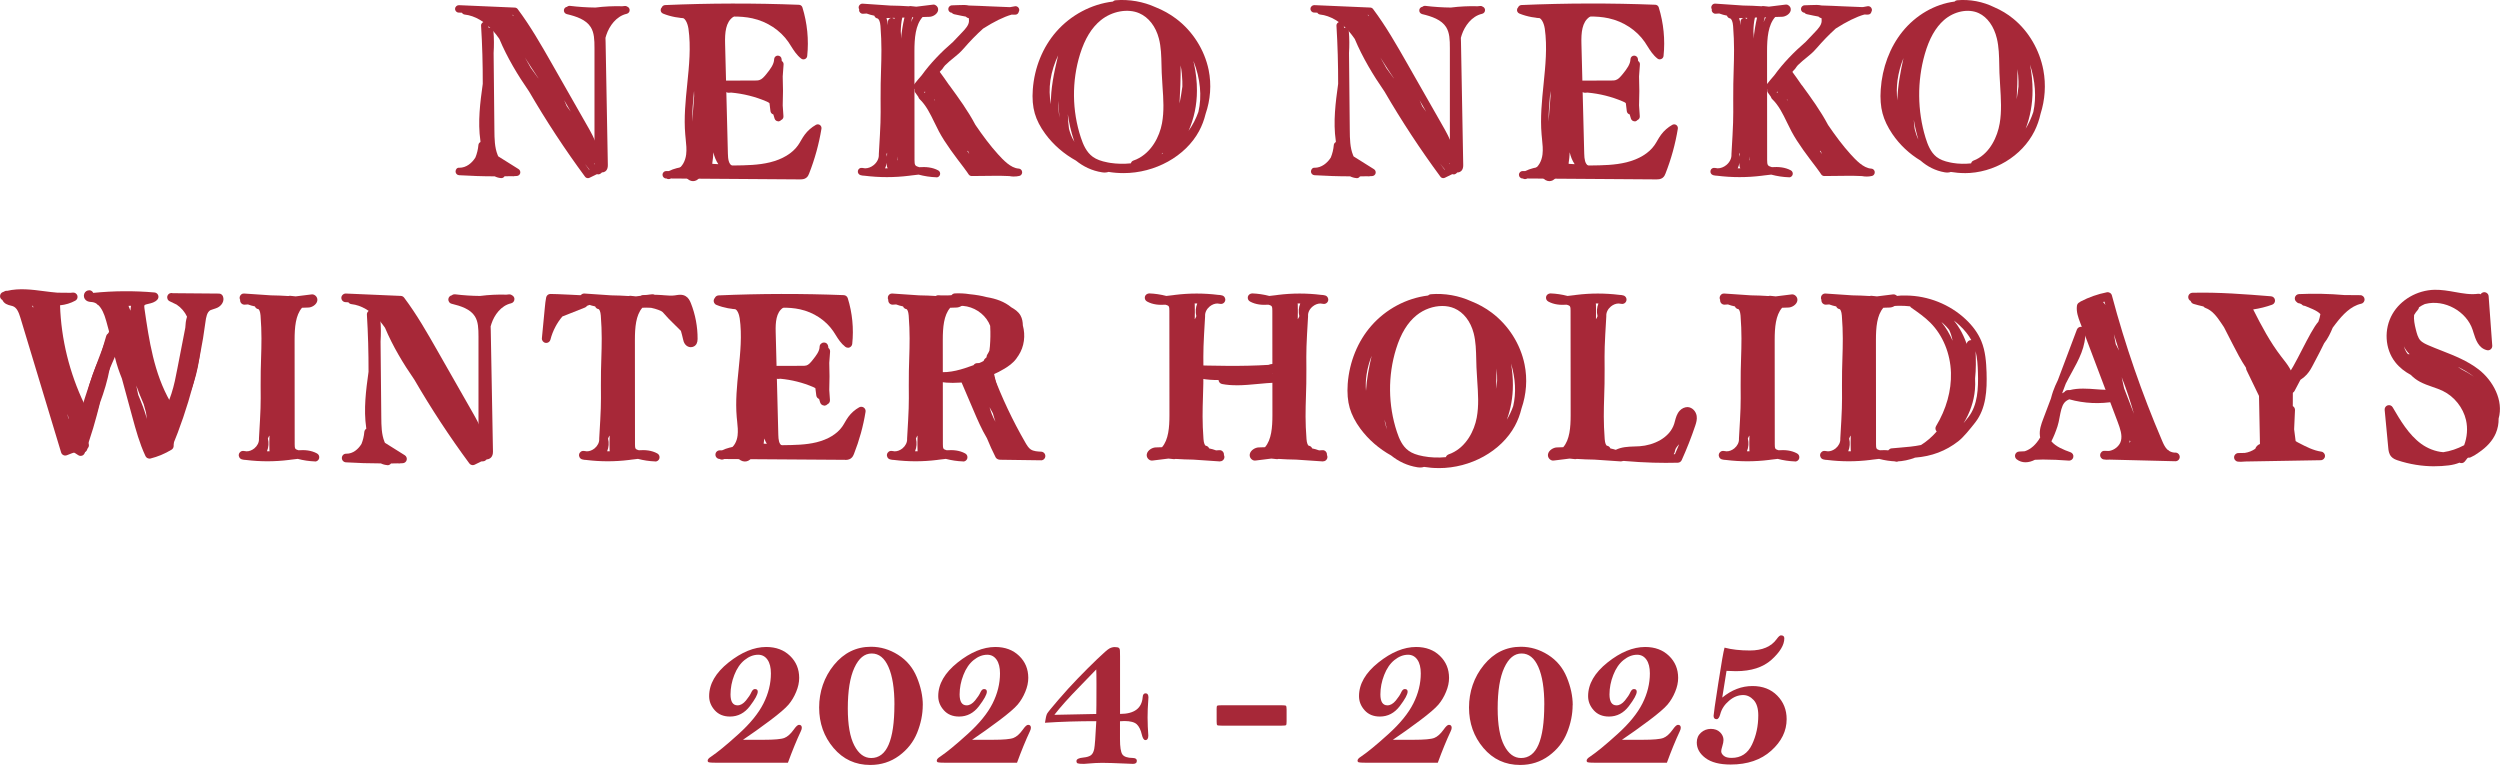 <?xml version="1.0" encoding="UTF-8"?>
<svg id="_レイヤー_2" data-name="レイヤー_2" xmlns="http://www.w3.org/2000/svg" viewBox="0 0 580 177.46">
  <defs>
    <style>
      .cls-1 {
        fill: #a72838;
      }
    </style>
  </defs>
  <g id="design">
    <g>
      <g>
        <g>
          <path class="cls-1" d="M186.41,13.78c-.19,0-.37-.06-.53-.18-1.04-.81-1.7-1.86-2.34-2.87-.21-.33-.41-.66-.63-.98-1.89-2.74-4.94-4.75-8.37-5.5-2.89-.64-6.03-.4-9.06-.18-3.92.29-7.97.59-11.67-.92-.41-.17-.63-.62-.5-1.05.04-.14.11-.26.21-.36.12-.31.42-.54.77-.56,10.31-.45,20.77-.47,31.08-.07.37.02.68.26.79.61,1.12,3.62,1.51,7.52,1.11,11.28-.03.31-.23.58-.52.7-.11.05-.22.07-.34.07Z"/>
          <path class="cls-1" d="M185.73,41.62s-.06,0-.08,0l-29.99-.21c-.08.03-.15.06-.23.09-.27.1-.57.06-.8-.09h-.07c-.48,0-.86-.39-.86-.87,0-.47.39-.86.86-.86h.62c2.36-1.14,5.15-1.18,7.43-1.2l7.69-.09c2.78-.03,5.65-.07,8.34-.73,2.9-.71,5.21-2.11,6.5-3.95.25-.35.46-.72.67-1.08.27-.47.55-.94.88-1.38.68-.92,1.58-1.71,2.61-2.29.29-.16.65-.15.92.04.27.19.41.52.36.85-.58,3.56-1.55,7.07-2.88,10.45-.1.26-.27.69-.7.99-.43.3-.93.32-1.26.32Z"/>
          <path class="cls-1" d="M180.54,28.14c-.38,0-.71-.25-.83-.61l-.3-.99c-.34-.08-.61-.37-.66-.73-.08-.62-.16-1.25-.23-1.87,0,0,0,0,0,0-.15-.16-.43-.29-.71-.41-2.56-1.1-5.36-1.8-8.18-2.05-.18.02-.37.03-.55.04-.19.01-.36-.03-.51-.12-.03,0-.06,0-.08,0-.47-.02-.83-.41-.82-.88,0-.15.05-.3.12-.42-.11-.15-.18-.33-.18-.53,0-.48.38-.86.86-.87l6.57-.02c.39,0,.8,0,1.12-.1.61-.18,1.08-.72,1.64-1.4.97-1.2,1.77-2.29,1.8-3.44.01-.46.38-.83.84-.84.47,0,.85.33.89.79.01.15.03.31.04.46.29.17.45.49.42.82-.09.92-.15,1.84-.2,2.77.09,2.23.09,4.47,0,6.71.04.84.1,1.68.17,2.52.03.39-.19.74-.54.88-.14.17-.34.28-.57.31-.03,0-.06,0-.1,0Z"/>
          <path class="cls-1" d="M160.81,42.03c-.64,0-1.27-.35-1.68-.97-.11-.17-.19-.34-.25-.52-.31.09-.61.19-.9.3-.41.15-.88-.03-1.08-.43-.19-.4-.05-.88.32-1.11,1.06-.65,1.78-1.92,1.97-3.47.14-1.15.02-2.33-.11-3.57l-.1-1.04c-.34-3.92.07-7.88.46-11.71.43-4.24.88-8.63.28-12.86-.04-.27-.41-2.6-1.77-2.64-.48-.01-.85-.41-.84-.89.01-.48.43-.86.89-.84.72.02,1.32.28,1.81.69.25-.19.6-.23.9-.09.3.15.58.32.84.52,0-.14.01-.27.02-.41.03-.46.44-.83.87-.81.46,0,.83.37.85.82,0,0,0,.02,0,.02.15-.27.46-.44.78-.43.47.02.85.42.83.89l-1.07,34.2c-.02.66.08.8.13.83.34.21.48.63.35,1.01-.13.38-.5.62-.9.58-.14-.01-.28-.02-.42-.03-.11.21-.29.37-.52.44-.06.57-.38,1.07-.92,1.33-.24.12-.5.18-.76.18ZM160.6,40.18c.07.06.15.12.21.12-.01-.02-.04-.08-.08-.14-.04,0-.08.01-.12.02ZM160.81,36.64s0,0,0,.01c0,0,0,0,0-.01ZM161.01,21.18c-.23,2.33-.43,4.7-.42,7.05l.45-5.94-.02-1.11Z"/>
          <path class="cls-1" d="M164.09,40.01c-.19,0-.38-.06-.53-.18-2.88-2.25-2.26-6.39-1.89-8.87,1.26-8.4,1.16-17.06,1.08-25.44,0-.27.12-.53.34-.7-.02-.01-.05-.02-.07-.03-.4-.2-.58-.67-.42-1.09.17-.42.62-.64,1.05-.51.07.02.14.04.21.06.05-.03.1-.05.15-.07.08-.03.17-.05.25-.07.06-.1.13-.18.22-.25.2-.16.47-.22.72-.16.58.13,1.2.09,1.75-.11.38-.15.8,0,1.02.34.09.14.14.3.14.47.29-.33.62-.63,1.02-.9.39-.27.93-.17,1.2.23.27.39.17.93-.23,1.2-1.76,1.2-1.94,3.67-1.88,6.17l.65,25.56c.03,1.33.2,2.3.9,2.76.33.22.47.62.34.99-.12.37-.47.6-.87.59l-4.51-.27c-.1.11-.23.2-.38.25-.09.03-.18.04-.27.04ZM165.26,38.01l1.39.08c-.58-.86-.93-1.8-1.15-2.75-.03.82-.11,1.64-.24,2.45v.22ZM163.59,29.7c-.07.5-.14,1.01-.21,1.51-.32,2.12-.54,4.28.17,5.86l.11-6.24c-.01-.23-.03-.46-.04-.68l-.03-.45Z"/>
        </g>
        <g>
          <path class="cls-1" d="M385.08,13.78c-.19,0-.37-.06-.53-.18-1.04-.81-1.7-1.86-2.34-2.88-.21-.33-.41-.66-.63-.98-1.89-2.74-4.94-4.75-8.37-5.5-2.89-.64-6.03-.4-9.06-.18-3.92.29-7.97.59-11.67-.92-.41-.17-.63-.62-.5-1.05.04-.14.11-.26.21-.36.12-.31.42-.54.77-.56,10.31-.45,20.77-.47,31.08-.07.37.02.68.26.79.61,1.12,3.63,1.51,7.53,1.11,11.28-.03.31-.23.58-.52.7-.11.05-.22.07-.34.07Z"/>
          <path class="cls-1" d="M384.41,41.62s-.06,0-.08,0l-29.99-.21c-.08.03-.15.06-.23.09-.27.1-.57.06-.8-.09h-.06c-.48,0-.86-.39-.86-.87,0-.47.39-.86.86-.86h.61c2.36-1.14,5.15-1.18,7.43-1.2l7.69-.09c2.78-.03,5.65-.07,8.34-.73,2.9-.71,5.21-2.11,6.5-3.95.25-.35.46-.72.67-1.08.27-.47.55-.94.88-1.38.68-.92,1.58-1.71,2.61-2.29.29-.16.65-.15.92.04.27.19.41.52.36.85-.58,3.56-1.55,7.07-2.88,10.45-.1.26-.27.69-.7.99-.43.3-.93.32-1.26.32Z"/>
          <path class="cls-1" d="M379.21,28.14c-.38,0-.71-.25-.83-.61l-.3-.99c-.34-.08-.61-.36-.66-.73-.08-.62-.16-1.25-.23-1.87,0,0,0,0,0,0-.14-.16-.43-.29-.71-.41-2.56-1.1-5.36-1.8-8.18-2.05-.18.02-.37.03-.55.04-.19.01-.36-.03-.51-.12-.03,0-.06,0-.08,0-.47-.02-.83-.41-.82-.88,0-.15.05-.3.12-.42-.11-.15-.18-.33-.18-.53,0-.48.38-.86.86-.87l6.57-.02c.39,0,.8,0,1.12-.1.61-.18,1.08-.72,1.64-1.4.97-1.2,1.77-2.29,1.8-3.44.01-.46.38-.83.84-.84.44,0,.85.33.89.79.01.15.03.31.04.46.29.17.45.49.42.82-.09.92-.15,1.84-.2,2.77.09,2.23.09,4.48,0,6.71.04.84.1,1.68.17,2.52.03.39-.19.74-.54.88-.14.17-.34.29-.57.31-.03,0-.06,0-.1,0Z"/>
          <path class="cls-1" d="M359.48,42.03c-.64,0-1.27-.35-1.68-.97-.11-.17-.19-.34-.25-.52-.31.09-.61.19-.9.3-.41.15-.88-.03-1.08-.43-.19-.4-.05-.88.32-1.11,1.06-.65,1.78-1.92,1.97-3.47.14-1.15.02-2.33-.11-3.57l-.1-1.04c-.34-3.92.07-7.88.46-11.71.43-4.24.88-8.63.28-12.86-.04-.27-.41-2.6-1.77-2.64-.48-.01-.85-.41-.84-.89.01-.48.43-.86.89-.84.72.02,1.32.28,1.81.69.25-.19.6-.23.9-.09.3.15.58.32.84.52,0-.14.01-.27.02-.41.03-.46.38-.83.87-.81.46,0,.83.37.85.82,0,0,0,.02,0,.02.16-.27.46-.44.78-.43.47.02.85.42.83.89l-1.07,34.2c-.02.66.08.8.13.83.34.21.48.63.35,1.01-.13.38-.5.62-.9.58-.14-.01-.28-.02-.42-.03-.11.21-.29.37-.52.44-.06.57-.38,1.07-.92,1.33-.24.12-.5.18-.76.18ZM359.27,40.18c.07.06.15.12.21.12-.01-.02-.04-.08-.08-.14-.04,0-.08.01-.12.02ZM359.49,36.64s0,0,0,.01c0,0,0,0,0-.01ZM359.69,21.18c-.23,2.33-.43,4.71-.42,7.06l.45-5.94-.02-1.11Z"/>
          <path class="cls-1" d="M362.77,40.01c-.19,0-.38-.06-.53-.18-2.88-2.25-2.26-6.39-1.89-8.87,1.26-8.42,1.17-17.07,1.08-25.44,0-.27.12-.53.34-.7-.02-.01-.05-.02-.07-.03-.4-.2-.58-.67-.42-1.09.17-.42.62-.64,1.05-.51.07.02.14.04.21.06.05-.03.1-.05.15-.07.08-.03.17-.05.25-.07.06-.1.13-.18.22-.25.2-.16.47-.22.72-.16.58.13,1.2.09,1.75-.11.38-.14.8,0,1.02.34.09.14.14.3.14.47.29-.33.62-.63,1.01-.9.39-.27.93-.17,1.2.23.27.39.17.93-.23,1.2-1.76,1.2-1.94,3.67-1.88,6.17l.65,25.56c.03,1.33.2,2.3.89,2.76.33.22.47.62.34.99-.12.37-.47.6-.87.59l-4.51-.27c-.1.11-.23.2-.38.25-.09.03-.18.04-.27.04ZM363.93,38.01l1.39.08c-.58-.86-.93-1.8-1.15-2.76-.03.82-.11,1.64-.24,2.45v.22ZM362.26,29.7c-.07.5-.14,1.01-.21,1.51-.32,2.12-.54,4.28.17,5.86l.11-6.24c-.01-.23-.03-.46-.04-.69l-.03-.45Z"/>
        </g>
        <path class="cls-1" d="M260.66,40.16c-1.21,0-2.33-.09-3.48-.28-.41.15-.92.19-1.5.1-2.35-.36-4.38-1.36-6.06-2.72-2.78-1.54-5.22-3.64-7.09-6.17-1.18-1.6-2.01-3.2-2.46-4.77-.47-1.62-.62-3.44-.46-5.59.37-5.04,2.31-9.8,5.45-13.39,3.38-3.86,8.15-6.39,13.14-6.98.14-.17.35-.28.58-.3,3.21-.27,6.46.32,9.33,1.62,1.69.67,3.29,1.56,4.74,2.65,3.85,2.89,6.6,7.23,7.56,11.91.69,3.4.41,6.93-.71,10.18-.34,1.41-.85,2.76-1.53,4.02-3.15,5.82-10.18,9.72-17.51,9.72ZM257.57,37.79c1.58.24,3.2.27,4.8.1.06-.27.25-.51.53-.62.24-.1.49-.19.74-.29,3.51-1.58,5.37-5.29,5.94-8.36.52-2.8.33-5.62.12-8.61-.07-1.04-.14-2.07-.18-3.11-.02-.59-.03-1.18-.05-1.77-.05-2.16-.09-4.21-.61-6.2-.72-2.78-2.38-4.92-4.55-5.86-2.65-1.15-6.31-.49-8.91,1.61-2.13,1.72-3.71,4.3-4.83,7.89-1.94,6.26-1.87,13.13.19,19.35.53,1.6,1.27,3.38,2.77,4.46.83.6,1.92,1.01,3.43,1.3.14.03.29.05.44.08.06,0,.11.01.17.03ZM269.81,35.45c-.12.11-.24.22-.37.33.12-.06.25-.13.37-.2,0-.04,0-.09,0-.13ZM248.01,29.9c.28,1.08.68,2.11,1.26,3.01-.05-.15-.1-.29-.15-.43-.64-1.94-1.1-3.94-1.38-5.97.03,1.14.11,2.27.27,3.4ZM276.99,14.68c.48,2.18.71,4.29.7,6.35,0,3.32-.68,6.5-1.94,9.32.97-1.35,1.73-2.83,2.28-4.39.85-3.62.46-7.72-1.15-11.82.04.18.07.36.1.55ZM245.54,23.38c-.03,1.32.05,2.64.27,3.93-.05-.46-.09-.91-.12-1.35-.06-.84-.11-1.7-.15-2.59ZM245.51,12.79c-.84,1.77-1.49,3.72-1.81,5.81-.28,1.88-.24,3.77.1,5.58-.04-3.62.72-7.26,1.55-10.75.05-.22.1-.43.15-.64ZM273.91,15.17c.03,2.97-.11,5.94-.26,8.84.26-1.26.47-2.52.64-3.8,0-.05.01-.1.02-.15,0-.41,0-.81-.01-1.22-.03-1.11-.14-2.36-.39-3.67Z"/>
        <path class="cls-1" d="M455.79,40.16h-.03c-1.06,0-2.12-.1-3.17-.27-.39.15-.88.18-1.41.09-2.18-.37-4.06-1.36-5.62-2.73-2.57-1.54-4.83-3.65-6.55-6.19-1.08-1.6-1.85-3.2-2.26-4.76-.43-1.61-.57-3.43-.42-5.57.34-5.03,2.13-9.78,5.02-13.37,3.11-3.86,7.51-6.4,12.12-7,.14-.17.35-.28.58-.3,2.98-.27,5.99.32,8.65,1.63,1.56.67,3.05,1.56,4.39,2.66,3.55,2.89,6.09,7.23,6.97,11.91.64,3.39.38,6.91-.65,10.14-.31,1.41-.78,2.76-1.41,4.02-2.91,5.83-9.42,9.75-16.21,9.75ZM453.01,37.8c1.41.23,2.85.26,4.29.1.06-.27.24-.5.5-.62.22-.1.45-.19.68-.29,3.22-1.58,4.93-5.28,5.45-8.36.48-2.81.29-5.77.11-8.64-.06-1.03-.13-2.07-.17-3.1-.02-.58-.03-1.17-.04-1.76-.04-2.17-.08-4.22-.56-6.22-.67-2.78-2.19-4.92-4.18-5.85-2.4-1.13-5.73-.47-8.09,1.6-1.96,1.72-3.42,4.3-4.45,7.9-1.79,6.27-1.73,13.15.17,19.38.49,1.6,1.18,3.38,2.55,4.46.76.59,1.75,1,3.12,1.28.12.02.24.05.36.07.08,0,.16.02.25.04ZM464.15,35.56s-.06.06-.09.09c.03-.02.06-.04.1-.06,0-.01,0-.02,0-.03ZM444.2,29.92c.21.87.48,1.7.86,2.46-.45-1.5-.8-3.03-1.06-4.57.04.71.1,1.41.2,2.12ZM470.95,14.92c.41,2.1.61,4.13.6,6.11,0,3.12-.56,6.12-1.59,8.82.73-1.21,1.33-2.51,1.77-3.87.74-3.39.47-7.21-.79-11.06ZM441.62,13.43c-.64,1.59-1.13,3.32-1.39,5.15-.22,1.58-.22,3.17-.04,4.71.07-3.32.72-6.65,1.42-9.85,0,0,0,0,0-.01ZM468.07,16.1c0,2.32-.09,4.64-.2,6.92.16-.93.29-1.86.4-2.79,0-.05.01-.1.02-.15,0-.41,0-.82,0-1.23-.02-.84-.09-1.77-.21-2.74Z"/>
        <g>
          <path class="cls-1" d="M415.08,41.13h-.03c-1.4-.05-2.78-.26-4.13-.62-.55.05-1.1.12-1.65.19l-.53.07c-3.43.43-6.91.43-10.35,0-.31,0-.62-.05-.93-.13-.44-.12-.72-.56-.63-1.01.09-.45.5-.75.97-.68.24.03.48.07.71.1h0c.68,0,1.4-.27,2-.76.79-.65,1.23-1.56,1.19-2.43,0-.02,0-.04,0-.06,0-.02,0-.04,0-.06.43-7.28.44-7.88.41-12.78-.02-2.53.04-4.59.1-6.58.1-3.33.19-6.21-.13-10.36-.08-1-.36-1.69-.73-1.76-.34-.06-.6-.31-.69-.63-.61-.12-1.2-.28-1.79-.5-.28.02-.55.03-.83.05-.48.04-.89-.33-.92-.8,0-.08,0-.16.02-.23-.12-.21-.16-.46-.08-.7.12-.38.5-.65.88-.61l6.45.44c1.43.02,2.87.07,4.3.17.12-.05.26-.06.4-.05l1.3.14,3.91-.48c.17-.02.34,0,.5.09.51.26.76.77.64,1.3-.18.81-1.18,1.41-1.97,1.44l-1.62.05c-1.65,1.85-1.89,4.89-1.89,7.96l.02,25.23c0,.51.02.98.22,1.22.16.2.52.32.88.43,1.5-.1,3.03,0,4.4.74.35.19.53.6.42.99-.1.38-.45.64-.83.64ZM403.16,39.05c.2,0,.4,0,.59,0-.14-.22-.21-.51-.2-.87,0-.13,0-.27,0-.4-.08.43-.21.86-.4,1.26ZM405.93,36.38c0,.28,0,.56,0,.84.02-.03.05-.06.07-.09l-.06-.75ZM403.48,35.79c.05.19.09.38.11.58,0-.31.02-.63.03-.95-.05.11-.1.23-.15.37ZM406.79,7.35c.07.5.07,1.01.05,1.61.16-1.65.42-3.28.8-4.9l-.5.02c-.24,1.04-.34,2.14-.35,3.27ZM403.46,4.2c.17.43.29.96.34,1.64,0-.27,0-.55.01-.83,0-.36.24-.69.58-.8.05-.02.1-.03.16-.04l-1.1.04ZM409.42,4.01c-.09.37-.18.74-.26,1.12.15-.39.33-.77.53-1.13h-.28ZM404.75,4.16c.21.02.4.11.55.26.02-.09.03-.19.05-.28l-.6.02Z"/>
          <path class="cls-1" d="M410.58,20.95c-.25,0-.5-.11-.67-.31-.26-.31-.26-.76-.01-1.08.57-.72,1.15-1.42,1.76-2.11,1.94-2.7,4.49-5.35,7.23-7.71l2.2-2.31c.79-.82,1.49-1.64,1.53-2.51.01-.25,0-.5-.04-.72-.29-.04-.53-.17-.71-.36-.58-.09-1.35-.26-2.71-.55-.21-.05-.39-.16-.51-.33-.45-.02-.82-.39-.83-.85,0-.47.36-.86.84-.88l1.33-.05c1.29-.05,1.88-.07,2.61.09,1.7.04,3.25.12,4.84.19,1.4.07,2.84.13,4.44.18.11,0,.21,0,.32,0,.36-.08.73-.15,1.11-.2.47-.07.9.27.97.73.03.2-.01.4-.11.56-.09.39-.37.66-.86.66-.26,0-.52-.01-.78-.02-1.86.52-4.19,1.68-6.64,3.25-1.57,1.42-3.05,2.95-4.43,4.55-.84.98-1.57,1.57-2.35,2.2-.59.47-1.23.99-2.02,1.76-.1.12-.2.25-.3.37-.21.35-.46.66-.76.93-.14.16-.28.33-.42.49-.06.12-.13.23-.2.35-.18.33-.37.66-.56.98-.99,1.6-2.31,2.44-3.71,2.49-.06.03-.11.06-.17.09-.13.06-.26.1-.39.1Z"/>
          <path class="cls-1" d="M433.08,40.96c-.37,0-.75-.04-1.12-.11-.31,0-.6-.02-.89-.03-.84-.03-1.68-.07-2.92-.03-.84.03-3.57.05-4.91.05-.29,0-.57-.15-.73-.4,0-.01-.47-.72-1.1-1.55-1.96-2.57-4.31-5.63-5.78-8.4-.36-.67-.69-1.37-1.03-2.06-1-2.06-1.94-4-3.48-5.47-.14-.13-.22-.29-.25-.46-.06-.08-.11-.16-.17-.25-.21-.3-.42-.6-.53-.74-.16-.21-.22-.48-.16-.74.07-.26.25-.47.49-.58l.56-.24c.98-.41,1.83-.76,2.14-1.49.13-.32.44-.52.79-.53,0,0,.01,0,.02,0-.06-.44-.03-.81.15-1.12.16-.28.42-.47.73-.54.34-.07.68.05.88.33.74,1,1.47,2.04,2.2,3.11.05.04.09.09.13.14,2.11,2.89,4.29,5.89,6.01,9.14,1.68,2.46,3.42,4.81,5.25,6.82,1.16,1.27,2.92,3.2,4.77,3.31.08,0,.15.02.22.04.12.04.23.1.32.19,0,0,0,0,0,0h0c.08.08.15.17.2.28.04.09.07.19.07.3,0,.08,0,.17-.02.25-.03.13-.09.25-.17.35-.07.09-.16.17-.26.22-.07.04-.15.07-.23.08-.39.09-.78.13-1.19.13ZM422.2,35.02l.48.71-.04-.11c-.06-.16-.13-.32-.2-.48-.03-.05-.06-.09-.09-.14-.05,0-.1.01-.14.01ZM414.61,23.22s.08.06.12.1c-.01-.05-.03-.1-.04-.14-.05-.06-.11-.12-.16-.18.03.07.06.15.09.22ZM412.18,21.36s.06.09.1.14c.06-.02.11-.05.17-.08-.01-.05-.02-.11-.03-.16-.08.03-.15.07-.23.1Z"/>
        </g>
        <g>
          <path class="cls-1" d="M217.27,41.13h-.03c-1.4-.05-2.79-.26-4.13-.62-.54.05-1.1.12-1.64.19l-.53.07c-3.44.43-6.91.43-10.35,0-.31,0-.62-.05-.93-.13-.44-.12-.72-.56-.63-1.01.09-.45.5-.75.97-.68.24.03.48.07.71.1h0c.68,0,1.4-.27,2-.76.79-.65,1.23-1.56,1.18-2.43,0-.02,0-.04,0-.06,0-.02,0-.04,0-.06.43-7.29.45-7.89.41-12.78-.02-2.53.04-4.58.1-6.57.1-3.33.19-6.21-.13-10.36-.08-1-.36-1.69-.73-1.76-.34-.06-.6-.31-.69-.63-.61-.12-1.2-.28-1.79-.5-.28.02-.55.03-.83.05-.48.04-.89-.33-.92-.8,0-.08,0-.16.02-.23-.12-.21-.16-.46-.08-.7.12-.38.51-.65.88-.61l6.45.44c1.44.02,2.87.07,4.3.17.12-.05.26-.06.4-.05l1.3.14,3.91-.48c.17-.02.34,0,.5.09.51.26.76.77.64,1.3-.18.81-1.18,1.41-1.97,1.44l-1.62.05c-1.65,1.85-1.89,4.89-1.89,7.96l.02,25.23c0,.51.02.98.22,1.22.16.2.52.32.88.43,1.5-.1,3.03,0,4.4.74.35.19.53.6.42.99-.1.38-.45.64-.83.64ZM205.35,39.05c.2,0,.4,0,.59,0-.14-.22-.21-.51-.2-.87,0-.13,0-.26,0-.4-.08.43-.21.86-.4,1.26ZM208.12,36.37c0,.28,0,.56,0,.84.02-.03.05-.06.07-.09l-.06-.75ZM205.67,35.79c.05.19.09.38.11.58,0-.31.02-.63.03-.95-.05.11-.1.23-.15.37ZM208.98,7.35c.07.5.07,1.01.05,1.62.16-1.65.42-3.28.8-4.9l-.5.02c-.24,1.04-.34,2.14-.35,3.27ZM205.66,4.2c.17.43.29.97.34,1.64,0-.28,0-.56.01-.84,0-.36.24-.69.58-.8.05-.02.1-.03.16-.04l-1.1.04ZM211.62,4.01c-.09.37-.18.75-.26,1.12.15-.39.33-.77.53-1.13h-.28ZM206.95,4.16c.21.02.4.11.55.26.02-.09.03-.19.05-.28l-.6.02Z"/>
          <path class="cls-1" d="M212.77,20.95c-.25,0-.5-.11-.67-.31-.26-.31-.26-.76-.01-1.08.57-.72,1.15-1.42,1.76-2.11,1.94-2.7,4.49-5.36,7.23-7.71l2.19-2.3c.79-.82,1.49-1.64,1.53-2.51,0-.25,0-.5-.04-.72-.29-.04-.53-.17-.71-.36-.58-.09-1.35-.26-2.71-.55-.21-.05-.39-.16-.51-.33-.45-.02-.82-.39-.83-.85,0-.47.36-.86.84-.88l1.33-.05c1.29-.05,1.88-.07,2.61.09,1.7.04,3.25.12,4.84.19,1.4.07,2.84.13,4.44.18.11,0,.21,0,.32,0,.36-.08.73-.15,1.11-.2.48-.07.9.27.97.73.03.2-.01.39-.11.56-.09.39-.39.68-.86.67-.26,0-.52-.01-.78-.02-1.86.52-4.19,1.68-6.64,3.25-1.57,1.42-3.06,2.95-4.44,4.55-.84.98-1.57,1.57-2.35,2.2-.59.47-1.23.99-2.02,1.76-.1.12-.2.25-.3.37-.21.35-.46.66-.76.93-.14.16-.28.33-.42.49-.07.12-.13.24-.2.36-.18.33-.36.66-.56.98-.99,1.6-2.37,2.44-3.71,2.49-.06.03-.11.06-.17.09-.13.06-.26.1-.39.1Z"/>
          <path class="cls-1" d="M235.28,40.96c-.37,0-.75-.04-1.12-.11-.31,0-.6-.02-.89-.03-.84-.03-1.68-.07-2.92-.03-.84.03-3.57.05-4.91.05-.29,0-.57-.15-.73-.4,0-.01-.47-.72-1.1-1.55-1.96-2.57-4.31-5.63-5.78-8.4-.36-.67-.69-1.36-1.03-2.06-1-2.06-1.94-4-3.48-5.47-.14-.13-.22-.29-.25-.46-.06-.08-.12-.17-.18-.26-.21-.29-.41-.59-.53-.74-.16-.21-.22-.48-.15-.74.06-.26.25-.47.49-.58l.56-.24c.98-.41,1.83-.76,2.14-1.49.13-.32.44-.52.78-.53,0,0,.01,0,.02,0-.06-.44-.03-.81.15-1.12.16-.28.42-.47.73-.54.33-.07.68.05.88.33.74,1,1.48,2.04,2.21,3.11.04.04.09.09.12.14,2.11,2.89,4.29,5.88,6.01,9.14,1.68,2.46,3.42,4.81,5.25,6.82,1.16,1.27,2.92,3.2,4.77,3.31.08,0,.15.02.22.04.12.04.23.1.32.19.09.08.16.18.21.29.04.09.06.19.07.29,0,.09,0,.17-.02.25-.03.13-.09.25-.17.35-.07.09-.16.17-.26.22-.07.04-.15.07-.23.08-.39.09-.78.13-1.19.13ZM224.4,35.02l.47.7-.04-.1c-.07-.16-.13-.32-.2-.48-.03-.04-.06-.09-.09-.13-.05,0-.1.01-.14.01ZM216.81,23.22s.08.06.12.1c-.01-.05-.03-.1-.04-.14-.05-.06-.11-.12-.16-.18.03.07.06.15.09.22ZM214.38,21.36s.06.09.1.14c.06-.02.11-.05.17-.08-.01-.06-.02-.11-.03-.16-.08.03-.15.07-.23.1Z"/>
        </g>
        <g>
          <path class="cls-1" d="M138.78,40.45c-.15,0-.29-.04-.42-.11-.27-.15-.44-.44-.44-.75V11.18c0-1.97-.06-3.58-.86-4.87-1.09-1.76-3.33-2.5-5.58-3.04-.44-.11-.73-.54-.65-.99.07-.37.36-.65.72-.7.18-.16.42-.25.69-.22,1.96.24,3.93.37,5.91.39,2.06-.26,4.14-.36,6.21-.3.19-.02.38-.04.58-.06.24-.03.46.04.63.17.28.12.48.39.51.72.04.43-.25.82-.67.92-2.46.55-4.05,2.87-4.72,4.85-.08.24-.15.48-.22.72.02.35.02.7.03,1.04l.52,28.48c.02,1.15-.57,1.52-.93,1.64-.14.05-.28.06-.42.05-.12.13-.27.25-.44.36-.14.08-.29.12-.45.12Z"/>
          <path class="cls-1" d="M116.31,41.32s-.04,0-.06,0c-.51-.04-1.01-.18-1.48-.41-2.76,0-5.53-.1-8.27-.26-.47-.03-.83-.43-.81-.9.02-.47.35-.9.88-.83,1.64,0,2.94-1.11,3.73-2.39.37-.92.61-1.9.69-2.88.02-.3.21-.56.46-.69,0-.05.01-.09.02-.14,0-.06-.02-.11-.02-.17-.63-4.42-.05-8.88.55-13.2.01-4.5-.11-9.01-.39-13.48-.03-.48.33-.89.81-.91.47-.02.89.33.91.81.01.19.02.39.03.58.07-.02.13-.03.21-.04.47-.03.86.32.9.78.16,1.7.15,3.41.05,5.11l.18,17.92c.02,1.95.04,3.96.75,5.73.04.1.09.21.14.32l4.72,2.96c.32.2.47.59.38.96-.1.37-.43.62-.81.64-.17,0-.33,0-.5.02-.1.03-.21.05-.32.04-.12,0-.24-.02-.37-.02-.54.01-1.09.02-1.64.03-.15.26-.43.42-.74.42Z"/>
          <path class="cls-1" d="M136.41,41.33c-.27,0-.53-.12-.69-.35-4.66-6.31-9-12.92-12.96-19.73-2.65-3.83-5.09-7.89-6.91-12.22-.41-.59-.84-1.17-1.31-1.7-1.98-2.29-4.36-3.69-6.72-3.95-.28-.03-.52-.2-.66-.43l-.76-.03c-.48-.02-.85-.42-.82-.9.02-.48.47-.84.9-.82l12.97.56c.26.01.5.14.65.34,2.97,3.97,5.45,8.31,7.85,12.52l8.19,14.37c.89,1.55,1.8,3.16,2.39,4.93.13.38-.02.79-.36,1h0c.09.3.15.6.21.91.18.24.36.48.54.72.2.26.23.62.08.92-.15.3-.46.5-.79.47-.14,0-.28-.01-.41-.03l.95,1.2c.16.21.22.47.17.73-.06.26-.23.47-.46.58l-1.68.82c-.12.06-.25.09-.38.09ZM135.65,37.96c.34.48.69.95,1.03,1.42l.07-.03-1.1-1.39ZM131.51,24.66c.3.42.61.84.91,1.26l-1.52-2.66s.02.05.03.08c.19.45.38.89.57,1.32ZM123.11,15.7l1.81,2.51s-.05-.1-.07-.14c-1.04-1.56-2.06-3.14-3.06-4.72.43.79.88,1.58,1.33,2.36ZM118.85,3.45c.09.1.19.19.28.29.01-.01.02-.03.03-.04-.06-.08-.12-.16-.18-.25h-.13Z"/>
        </g>
        <g>
          <path class="cls-1" d="M337.23,40.45c-.15,0-.29-.04-.42-.11-.27-.15-.44-.44-.44-.75V11.18c0-1.97-.06-3.58-.86-4.87-1.09-1.75-3.33-2.5-5.58-3.04-.44-.11-.73-.54-.65-.99.06-.37.36-.65.72-.7.18-.16.43-.25.69-.22,1.96.24,3.93.37,5.91.39,2.06-.26,4.14-.36,6.21-.3.19-.02.38-.04.58-.06.24-.03.46.04.63.17.28.12.48.39.51.72.04.43-.25.82-.67.92-2.46.55-4.05,2.87-4.72,4.85-.08.24-.15.48-.22.73.01.35.02.7.03,1.04l.52,28.48c.02,1.15-.57,1.52-.93,1.64-.14.05-.28.07-.42.05-.12.13-.27.25-.44.36-.14.08-.29.12-.45.12Z"/>
          <path class="cls-1" d="M314.76,41.32s-.04,0-.06,0c-.51-.04-1.01-.18-1.48-.41-2.76,0-5.53-.1-8.27-.26-.47-.03-.83-.43-.81-.9.02-.47.41-.9.88-.83,1.58,0,2.94-1.11,3.73-2.38.37-.92.61-1.9.69-2.88.02-.3.21-.56.46-.69,0-.05.01-.1.02-.14,0-.06-.02-.11-.02-.17-.63-4.42-.05-8.88.55-13.2.01-4.5-.12-9.01-.39-13.48-.03-.48.33-.89.81-.91.46-.02.89.33.91.81.01.19.02.39.03.58.07-.02.13-.03.21-.04.46-.03.86.32.9.78.16,1.7.15,3.41.05,5.12l.18,17.92c.02,1.95.04,3.96.75,5.73.04.1.09.21.14.32l4.72,2.96c.32.2.47.59.38.96-.1.37-.43.62-.81.64-.17,0-.33,0-.5.02-.1.03-.21.05-.32.04-.12,0-.24-.02-.36-.02-.54.01-1.09.02-1.64.03-.15.26-.43.42-.74.42Z"/>
          <path class="cls-1" d="M334.86,41.33c-.27,0-.53-.12-.69-.35-4.66-6.31-9-12.92-12.96-19.73-2.65-3.83-5.09-7.89-6.91-12.22-.41-.59-.84-1.17-1.31-1.71-1.98-2.29-4.36-3.69-6.72-3.95-.28-.03-.52-.2-.66-.43l-.76-.03c-.48-.02-.85-.42-.82-.9.02-.48.46-.84.9-.82l12.97.56c.26.01.5.14.65.34,2.97,3.96,5.45,8.31,7.85,12.52l8.19,14.37c.89,1.56,1.8,3.17,2.39,4.93.13.38-.02.79-.36,1h0c.09.3.15.6.21.91.18.24.36.48.54.72.2.26.23.62.08.92-.15.3-.46.5-.79.47-.14,0-.28-.01-.41-.03l.95,1.2c.16.21.22.47.17.73-.06.26-.23.47-.46.58l-1.68.82c-.12.06-.25.09-.38.09ZM334.1,37.96c.34.47.68.94,1.03,1.41l.07-.03-1.1-1.38ZM329.96,24.66c.3.42.61.84.91,1.26l-1.52-2.66s.03.06.04.09c.19.44.38.88.57,1.31ZM321.56,15.7l1.81,2.5s-.05-.09-.07-.14c-1.04-1.56-2.06-3.13-3.06-4.72.43.79.88,1.57,1.33,2.35ZM317.29,3.45c.09.1.19.19.28.29.01-.01.02-.02.03-.04-.06-.08-.12-.16-.18-.25h-.13Z"/>
        </g>
      </g>
      <g>
        <g>
          <g>
            <path class="cls-1" d="M196.72,80.67c-.22,0-.43-.07-.61-.21-1-.78-1.63-1.77-2.23-2.74-.19-.3-.38-.61-.58-.9-1.73-2.52-4.54-4.37-7.7-5.06-2.67-.59-5.59-.37-8.41-.16-3.68.28-7.49.56-10.99-.87-.48-.2-.73-.72-.58-1.21.04-.15.12-.28.21-.38.15-.34.48-.59.88-.61,9.64-.42,19.41-.44,29.05-.06.42.02.79.3.92.7,1.06,3.41,1.42,7.08,1.04,10.61-.04.36-.27.67-.6.82-.13.05-.26.08-.39.08Z"/>
            <path class="cls-1" d="M196.08,106.68h-.07l-27.98-.19c-.06.02-.12.05-.18.07-.3.11-.62.08-.88-.08h0c-.55,0-1-.46-.99-1.01,0-.55.45-.99,1-.99h.53c2.23-1.07,4.85-1.1,6.98-1.12l7.18-.08c2.58-.03,5.26-.06,7.75-.67,2.66-.65,4.78-1.94,5.96-3.61.23-.32.42-.66.62-1,.26-.45.52-.89.83-1.31.65-.88,1.51-1.64,2.49-2.19.33-.19.75-.17,1.07.05.32.22.48.6.42.98-.54,3.34-1.45,6.64-2.7,9.81-.1.24-.27.7-.72,1.02-.46.32-.97.34-1.3.34Z"/>
            <path class="cls-1" d="M191.24,94.09c-.44,0-.83-.29-.96-.71l-.25-.82c-.34-.12-.6-.43-.65-.81-.07-.56-.14-1.12-.21-1.68-.14-.12-.4-.23-.56-.3-2.36-1.01-4.96-1.66-7.56-1.9-.17.02-.33.03-.5.04-.2.02-.38-.03-.55-.11-.01,0-.02,0-.03,0-.54-.02-.97-.48-.96-1.02,0-.13.03-.26.08-.37-.09-.15-.14-.32-.14-.51,0-.55.44-1,1-1.01l6.14-.02c.35,0,.72,0,.99-.08.52-.15.94-.63,1.43-1.24.88-1.1,1.62-2.08,1.64-3.1.01-.53.44-.96.97-.98.57-.03.98.39,1.03.91,0,.11.02.22.03.33.28.21.43.54.4.9-.08.86-.14,1.72-.19,2.58.08,2.08.08,4.17,0,6.26.04.78.09,1.56.16,2.34.04.43-.2.83-.58,1-.16.18-.38.29-.63.32-.04,0-.07,0-.11,0Z"/>
            <path class="cls-1" d="M172.81,107.07c-.66,0-1.31-.36-1.73-1-.07-.11-.14-.23-.19-.35-.22.07-.44.14-.65.22-.48.18-1.02-.03-1.25-.5-.23-.46-.06-1.02.38-1.29.94-.58,1.58-1.71,1.75-3.1.13-1.06.02-2.15-.1-3.3l-.1-.97c-.32-3.68.06-7.39.43-10.97.4-3.95.82-8.04.26-11.97-.12-.84-.56-2.27-1.47-2.29-.55-.01-.99-.47-.98-1.03.01-.55.5-.99,1.03-.98.63.02,1.2.23,1.69.6.28-.15.62-.16.92-.02.18.09.35.19.52.3,0-.01,0-.02,0-.03.04-.53.47-.94,1-.94h.01c.4,0,.74.24.9.59.18-.13.41-.2.63-.19.55.02.98.48.96,1.03l-1,31.95c-.02.47.04.6.06.63.39.25.55.72.4,1.16-.15.44-.61.71-1.05.66-.09,0-.18-.02-.26-.02-.1.15-.25.27-.42.35-.09.55-.43,1.02-.95,1.28-.25.12-.52.18-.79.18Z"/>
            <path class="cls-1" d="M175.88,105.18c-.22,0-.44-.07-.62-.21-2.78-2.17-2.19-6.11-1.84-8.46,1.17-7.84,1.09-15.92,1-23.73,0-.22.07-.44.2-.61-.35-.27-.49-.74-.32-1.17.19-.48.72-.74,1.22-.59.04.01.08.02.12.04.03-.02.07-.03.1-.04.06-.02.12-.04.18-.05.06-.08.12-.16.21-.22.24-.19.54-.25.84-.19.5.11,1.05.08,1.53-.1.43-.16.93,0,1.19.39.03.05.06.09.08.14.22-.22.46-.42.73-.6.46-.32,1.08-.2,1.39.26.31.46.2,1.08-.26,1.39-1.56,1.07-1.73,3.32-1.67,5.59l.61,23.88c.03,1.18.17,2.04.75,2.42.38.25.54.72.4,1.15-.14.43-.53.7-1.01.69l-4.13-.25c-.1.1-.23.17-.37.22-.1.04-.21.05-.32.05ZM177.17,102.93l.73.04c-.24-.4-.43-.81-.58-1.24-.04.4-.09.79-.15,1.18h0ZM175.25,97.89c-.13,1.05-.18,2.08-.05,3l.05-3Z"/>
          </g>
          <g>
            <path class="cls-1" d="M15.14,105.69c-.15,0-.29-.03-.43-.1-.26-.12-.45-.35-.53-.62l-9.44-31.23c-.42-1.4-.88-2.39-1.77-2.71-.15-.05-.31-.09-.46-.13-.34-.08-.73-.18-1.11-.39-.38-.21-.68-.54-.85-.92-.3-.15-.52-.46-.54-.81-.04-.46.25-.89.69-1.04.07-.02.15-.05.22-.07.22-.17.48-.24.75-.2,2.81-.66,5.71-.29,8.53.08,1.03.13,2.07.27,3.11.35,1.03,0,2.06,0,3.09.03.16-.01.32-.03.48-.05.46-.06.92.24,1.07.69.14.46-.05.95-.47,1.18-1.07.59-2.3.96-3.55,1.08.25,7.82,2.18,15.71,5.62,22.87.43.89.79,1.64.98,2.49.27,1.23.13,2.42,0,3.58-.14,1.15-.26,2.24.05,3.21.09.27.06.57-.08.81-.14.25-.38.42-.66.48-1.47.31-2.92.75-4.29,1.33-.12.05-.26.08-.39.08ZM15.68,96.32c.07.27.14.55.2.82.02-.01.04-.02.06-.03-.05-.2-.11-.4-.16-.61-.05-.14-.1-.28-.16-.42l.05.24ZM7.39,70.87c.11.17.21.35.31.53,0-.11,0-.22,0-.34-.1-.07-.2-.13-.31-.19Z"/>
            <path class="cls-1" d="M35.23,105.88c-.24,0-.47-.08-.66-.25-.33-.29-.43-.75-.26-1.15l3.88-9.11c.58-1.36,1.15-2.71,1.59-4.06.62-1.89,1.01-3.9,1.38-5.85l1.83-9.42c.04-.85.13-1.73.4-2.57-.52-1.12-1.36-2.11-2.41-2.8l-1.62-.78c-.48-.23-.69-.79-.5-1.28.1-.26.31-.46.55-.56v-.02.02c.21-.09.45-.1.69-.03,0,0,.02,0,.02,0l10.68.09c.41,0,.77.25.92.63.44,1.11-.33,2.19-1.27,2.64-.3.14-.62.24-.94.34-.26.08-.5.15-.69.24-.79.42-1.02,1.66-1.16,2.79-1.3,9.99-3.93,19.79-7.81,29.14-.13.32-.42.55-.77.6-1.18.19-2.34.61-3.35,1.22-.16.1-.34.14-.52.14ZM44.97,77.95c0,.49-.02.98-.03,1.47.09-.5.17-1.01.25-1.51-.07.02-.15.03-.22.03ZM39.41,69.05h.02-.02Z"/>
            <path class="cls-1" d="M19.29,104.98s-.09,0-.14,0l-1.51-.21c-.27-.04-.52-.18-.68-.41-.07-.1-.12-.2-.15-.31-.34-.32-.41-.84-.16-1.25.15-.24.29-.47.44-.71,1.82-8.73,5.1-17.18,8.28-25.37.2-.51.78-.77,1.3-.57.52.2.77.78.57,1.3-.1.26-.2.51-.3.77.24-.05.51,0,.73.14.42.27.58.8.38,1.25-1.36,3.08-2.75,6.2-3.97,9.37-.09.43-.18.85-.27,1.28-.46,2.22-.93,4.52-1.77,6.69-.32.84-.69,1.65-1.1,2.44-.31,1.55-.54,3.11-.67,4.68-.02.27-.16.53-.37.7-.18.14-.4.22-.63.22Z"/>
            <path class="cls-1" d="M34.66,106.39c-.38,0-.74-.22-.91-.58-1.38-2.94-2.23-6.06-3.05-9.08l-2.42-8.9c-.62-1.55-1.18-3.13-1.57-4.75-.24-1.02-.42-2.05-.56-3.07l-1.51-5.55c-.47-1.72-1.06-2.93-1.79-3.64-.18-.07-.34-.2-.45-.36-.35-.23-.73-.36-1.14-.39-.41-.03-.89-.06-1.31-.4-.44-.36-.61-.98-.41-1.52.19-.51.65-.81,1.2-.81.4.01.74.26.89.61,4.71-.48,9.49-.51,14.21-.1.38.03.71.28.85.63s.07.76-.19,1.04c-.57.63-1.38.81-2.03.96-.37.08-.84.19-.95.34-.09.13-.03.6,0,.8,1.07,7.36,2.18,14.96,5.99,21.59.1.18.21.36.31.53.19.32.18.71,0,1.01.31.63.56,1.28.71,1.99.3,1.42.12,2.79-.05,4.13-.11.89-.22,1.73-.19,2.55.01.36-.17.71-.48.9-1.51.92-3.16,1.62-4.91,2.06-.08.02-.17.03-.25.03ZM32.09,91.66c.76,1.8,1.49,3.64,1.99,5.54-.07-.52-.15-1.04-.22-1.55-.18-.63-.36-1.27-.53-1.9-.62-1.42-1.19-2.86-1.72-4.31.15.75.3,1.49.47,2.23ZM29.81,70.96c.15.37.3.74.45,1.12.01-.19.03-.38.05-.58.02-.2.05-.38.09-.56-.19,0-.39.02-.58.02Z"/>
            <path class="cls-1" d="M18.71,105.77c-.19,0-.38-.05-.54-.16l-1.27-.82c-.43-.27-.58-.82-.36-1.28.12-.24.23-.49.35-.73-.21-.22-.31-.53-.27-.84.2-1.3.7-2.49,1.19-3.63l.11-.25c.65-1.52,1.26-3.07,1.83-4.62.14-.68.28-1.35.43-2.02.69-3,1.72-5.9,3.06-8.68.48-1.6.94-3.2,1.4-4.79.11-.38.43-.64.79-.71.28-.72.55-1.41.73-2.11.14-.54.69-.86,1.22-.72.54.14.86.69.72,1.22-.15.6-.36,1.18-.57,1.74.01,0,.03.02.04.03.43.32.54.92.24,1.36-.37.55-.72,1.11-1.05,1.67-.31.64-.56,1.33-.78,2.04-.09.47-.17.95-.25,1.44-.09.57-.19,1.13-.29,1.69-.5,2.67-1.28,5.26-2.22,7.79-.98,3.93-2.08,7.9-3.58,11.74-.11.28-.34.5-.62.59-.1.03-.21.05-.31.05Z"/>
            <path class="cls-1" d="M43.41,91.14c-.1,0-.2-.01-.29-.04-.51-.16-.81-.68-.68-1.19.89-3.68,1.4-7.59,1.57-11.97v-.3c.06-1.29.11-2.62.53-3.93.02-.07.04-.13.07-.2.13-1.03.48-2.05,1.31-2.83-.27-.02-.55-.06-.82-.1-.55-.08-.93-.59-.85-1.14.08-.55.59-.93,1.14-.85,1.15.17,2.3.17,3.45.01.37-.05.73.1.95.4.22.3.26.69.1,1.02-.19.4-.47.71-.78.95,0,.38-.24.75-.61.91-.83.35-1.51,1.1-1.91,2.09-.05.6-.03,1.29,0,2.04.26,4.86-.51,9.87-2.23,14.48-.15.4-.53.65-.94.65Z"/>
          </g>
          <path class="cls-1" d="M73.09,107.05h-.04c-1.34-.05-2.67-.25-3.97-.59-.51.04-1.03.11-1.55.18l-.51.07c-3.3.41-6.65.41-9.96,0-.31,0-.62-.05-.92-.13-.51-.13-.83-.65-.73-1.17.11-.52.6-.87,1.13-.79.22.03.45.06.67.09.61,0,1.25-.24,1.8-.69.71-.59,1.11-1.4,1.07-2.18,0-.03,0-.05,0-.08,0-.02,0-.04,0-.06.41-6.99.43-7.56.39-12.24-.02-2.42.04-4.42.1-6.32.1-3.19.18-5.94-.12-9.91-.07-.95-.33-1.49-.55-1.52-.36-.06-.64-.3-.76-.62-.54-.11-1.08-.26-1.61-.46-.25.01-.5.03-.75.05-.54.04-1.03-.38-1.07-.93,0-.07,0-.13,0-.2-.12-.23-.15-.5-.07-.75.14-.44.55-.76,1.03-.7l6.18.42c1.36.02,2.73.07,4.09.16.13-.05.28-.06.43-.05l1.23.13,3.72-.46c.2-.03.4.01.57.1.56.28.84.85.71,1.44-.19.86-1.23,1.49-2.05,1.51l-1.48.05c-1.5,1.73-1.72,4.59-1.72,7.46l.02,24.19c0,.34,0,.86.17,1.07.13.16.51.28.72.34,1.44-.1,2.94,0,4.29.74.41.22.61.7.49,1.14-.12.44-.52.74-.97.74ZM61.94,104.7c.2,0,.41,0,.61,0-.02-.08-.03-.15-.04-.23-.03-1.14-.03-2.28.01-3.43-.13.18-.25.38-.37.71.25.98.17,2.02-.21,2.95Z"/>
          <path class="cls-1" d="M152.02,107.05h-.04c-1.34-.05-2.67-.25-3.97-.59-.51.04-1.03.11-1.54.18l-.51.07c-3.3.41-6.65.41-9.96,0-.31,0-.62-.05-.92-.13-.51-.13-.83-.65-.73-1.17.11-.52.59-.87,1.13-.79.22.03.45.06.67.09.61,0,1.25-.24,1.8-.69.71-.59,1.11-1.4,1.07-2.18,0-.03,0-.05,0-.08,0-.02,0-.04,0-.06.41-6.99.43-7.56.39-12.24-.02-2.42.04-4.42.1-6.32.1-3.19.18-5.94-.12-9.91-.07-.95-.33-1.49-.55-1.52-.36-.06-.64-.3-.76-.62-.54-.11-1.08-.26-1.61-.46-.25.01-.5.03-.75.05-.55.04-1.03-.38-1.07-.93,0-.07,0-.14,0-.2-.12-.23-.14-.5-.07-.75.14-.44.56-.76,1.03-.7l6.18.42c1.36.02,2.73.07,4.09.16.13-.05.28-.06.43-.05l1.23.13,3.72-.46c.2-.03.4.01.57.1.56.28.84.85.71,1.44-.19.86-1.24,1.49-2.05,1.51l-1.47.05c-1.5,1.73-1.72,4.59-1.72,7.46l.02,24.19c0,.34,0,.86.17,1.07.13.16.51.28.72.34,1.44-.1,2.94,0,4.29.74.41.22.61.7.49,1.14-.12.44-.52.74-.97.74ZM140.86,104.7c.2,0,.4,0,.61,0-.02-.08-.03-.15-.04-.23-.03-1.14-.03-2.28.01-3.43-.13.18-.25.38-.37.71.25.98.17,2.02-.21,2.95Z"/>
          <path class="cls-1" d="M223.45,107.05h-.04c-1.34-.05-2.67-.25-3.97-.59-.51.04-1.03.11-1.55.18l-.5.07c-3.3.41-6.65.41-9.96,0-.31,0-.62-.05-.92-.13-.52-.13-.83-.65-.73-1.17.11-.52.59-.87,1.13-.79.22.03.45.06.67.09.61,0,1.25-.24,1.8-.69.71-.59,1.11-1.4,1.07-2.18,0-.02,0-.05,0-.07s0-.05,0-.07c.41-6.97.43-7.55.39-12.24-.02-2.42.04-4.42.1-6.31.1-3.19.18-5.95-.12-9.92-.07-.95-.33-1.49-.55-1.52-.36-.06-.64-.3-.76-.62-.54-.11-1.08-.26-1.61-.46-.25.01-.5.03-.75.05-.56.04-1.03-.38-1.07-.93,0-.07,0-.14,0-.2-.12-.23-.14-.5-.07-.75.14-.44.56-.76,1.03-.7l6.18.42c1.36.02,2.73.07,4.09.16.14-.05.28-.06.43-.05l1.23.13,3.72-.46c.2-.03.4.01.57.1.56.28.84.85.71,1.44-.19.86-1.24,1.49-2.05,1.51l-1.47.05c-1.5,1.73-1.72,4.59-1.72,7.46l.02,24.19c0,.34,0,.86.17,1.07.13.16.51.28.72.34,1.45-.1,2.94,0,4.29.74.41.22.61.7.49,1.14-.12.44-.52.74-.97.74ZM212.29,104.7c.2,0,.41,0,.61,0-.02-.08-.03-.15-.03-.23-.04-1.14-.03-2.28,0-3.43-.13.18-.25.38-.37.71.25.98.17,2.02-.21,2.95Z"/>
          <g>
            <path class="cls-1" d="M112.02,107.05c-.17,0-.34-.04-.5-.13-.31-.18-.51-.51-.51-.87v-27.94c0-1.91-.06-3.48-.83-4.71-1.04-1.68-3.21-2.4-5.4-2.93-.51-.12-.84-.63-.75-1.15.07-.42.39-.73.79-.81.2-.17.48-.26.77-.23,1.92.24,3.85.36,5.78.38,2.03-.26,4.08-.36,6.13-.3.18-.02.37-.04.55-.06.27-.03.52.04.72.19.32.15.55.46.58.82.04.5-.29.95-.78,1.06-2.36.53-3.89,2.76-4.53,4.67-.08.23-.14.45-.21.68.01.34.02.68.03,1l.51,28.02c.03,1.28-.71,1.66-1.02,1.76-.13.04-.27.09-.4.06-.12.12-.25.23-.41.33-.16.1-.34.14-.52.14Z"/>
            <path class="cls-1" d="M89.91,107.91s-.05,0-.07,0c-.51-.04-1.01-.17-1.48-.4-2.71,0-5.42-.09-8.11-.25-.54-.03-.96-.49-.94-1.04.02-.54.45-.98,1.02-.96,1.57.03,2.78-1.05,3.53-2.26.36-.89.58-1.83.66-2.78.03-.32.21-.6.46-.76,0-.01,0-.03,0-.04,0-.05-.01-.1-.02-.15-.63-4.36-.05-8.76.54-13.02.01-4.42-.11-8.85-.38-13.24-.03-.55.39-1.03.94-1.06.53-.04,1.03.39,1.06.94,0,.13.02.26.02.4.03,0,.07,0,.1,0,.51,0,.95.39,1,.91.16,1.68.15,3.37.05,5.05l.17,17.63c.02,1.9.04,3.87.73,5.59.04.09.07.17.11.26l4.61,2.89c.37.23.55.69.44,1.11-.12.43-.5.73-.94.74-.16,0-.31,0-.47.01-.11.04-.23.05-.36.04-.12,0-.24-.02-.36-.02-.5.01-1.01.02-1.51.03-.18.25-.49.41-.81.41Z"/>
            <path class="cls-1" d="M109.69,107.91c-.31,0-.61-.14-.81-.41-4.59-6.21-8.86-12.72-12.75-19.42-2.61-3.77-5.01-7.77-6.81-12.04-.4-.57-.82-1.13-1.27-1.65-1.92-2.22-4.23-3.58-6.51-3.83-.3-.03-.55-.19-.72-.43l-.67-.03c-.55-.02-.98-.49-.96-1.04.02-.55.54-.98,1.04-.96l12.76.55c.3.01.58.16.76.4,2.94,3.91,5.38,8.2,7.74,12.34l8.06,14.14c.88,1.53,1.78,3.12,2.37,4.88.13.4,0,.84-.32,1.1.07.25.13.51.17.78.17.22.34.45.51.67.23.31.27.72.09,1.06-.18.34-.5.57-.92.54-.02,0-.04,0-.06,0l.72.91c.19.24.26.55.19.85s-.27.55-.54.68l-1.65.81c-.14.07-.29.1-.44.1Z"/>
          </g>
          <path class="cls-1" d="M160.28,80.55c-.48,0-.96-.22-1.3-.64-.33-.4-.44-.86-.51-1.2-.16-.68-.31-1.33-.5-1.95l-1.97-1.95c-.65-.64-1.29-1.28-1.88-1.98-.16-.19-.25-.31-.36-.4-.27-.25-.68-.42-1.05-.55-1.01-.37-2.07-.59-3.15-.67-.51-.04-.9-.45-.93-.95-.21-.17-.36-.42-.38-.71-.04-.55.37-1.03.92-1.08,1.43-.11,2.89-.12,4.32-.02l.61.05c.89.07,1.73.14,2.53.02l.23-.04c.61-.1,1.44-.23,2.2.22.65.38.96,1,1.21,1.61,1.05,2.63,1.59,5.51,1.57,8.33,0,.84-.29,1.42-.84,1.72-.22.12-.47.18-.72.18Z"/>
          <path class="cls-1" d="M126.72,79.56c-.06,0-.12,0-.18-.02-.51-.09-.87-.56-.82-1.08l.69-7.19c.07-.76.15-1.52.3-2.26.09-.46.48-.79.95-.81.95-.03,8.2.35,9.02.39.32.02.61.18.78.45.18.26.22.6.11.89-.17.46-.52.75-1.38,1.03-.11.17-.27.31-.48.39l-5.05,2c-.06.02-.12.05-.18.07-.62.72-1.17,1.53-1.63,2.41-.5.95-.89,1.95-1.15,2.98-.12.45-.52.75-.97.75Z"/>
          <path class="cls-1" d="M221.18,88.83c-1.09,0-2.18-.08-3.25-.24-.22-.03-.41-.13-.55-.28-.08-.03-.17-.06-.25-.09-.48-.18-.74-.68-.62-1.18.12-.49.58-.82,1.09-.76,2.79.33,5.66-.6,8.26-1.56.17-.27.47-.46.81-.47.17,0,.33-.01.5-.02.36-.14.72-.3,1.03-.49.05-.19.15-.37.3-.51.12-.11.25-.23.38-.35-.01-.21.04-.42.16-.61.19-.29.36-.6.5-.92.06-.33.09-.68.12-1.02.12-1.49.15-3.01.07-4.5,0-.08,0-.16-.01-.24-.1-.27-.22-.52-.35-.77-1.15-2.16-3.5-3.66-5.94-3.85-.15,0-.31-.01-.46-.02-.3-.01-.57-.16-.75-.38l-4.61-.05c-.55,0-1-.46-.99-1.01,0-.55.45-.99,1-.99h.01l3.08.03c.17-.27.46-.46.81-.48,1.17-.05,2.31,0,3.4.18,1.47.14,2.78.36,4.02.69,2.11.35,4.09,1.03,5.7,2.37.73.41,1.59.96,2.11,1.87.43.76.53,1.58.55,2.32.64,2.33.33,4.92-1,6.95-.06.09-.12.18-.19.27-.11.18-.23.36-.36.53-.78,1.04-1.85,1.76-2.69,2.27-3.53,2.15-7.73,3.3-11.88,3.3Z"/>
          <path class="cls-1" d="M231.82,95.08c-.39,0-.76-.23-.92-.61-.98-2.32-1.73-4.75-2.22-7.23-.11-.54.24-1.07.79-1.18.54-.11,1.07.24,1.18.79.47,2.34,1.17,4.64,2.1,6.84.21.51-.02,1.1-.53,1.31-.13.05-.26.08-.39.08Z"/>
          <path class="cls-1" d="M241.51,106.79h-.01l-9.5-.13c-.37,0-.84-.22-1.01-.55-.73-1.45-1.41-2.93-2.02-4.44-1.27-2.13-2.24-4.41-3.14-6.52l-2.79-6.53c-.18-.42-.05-.91.31-1.19.37-.28.87-.27,1.23.01.04.03.07.06.11.09.31-.06.63-.09.94-.07.18-.03.36-.01.53.05.19.03.38.07.57.13.03-.44.14-.88.32-1.32.14-.34.46-.57.83-.61.38-.03.73.14.93.45.03.04.05.08.08.12.06-.04.12-.07.19-.09.52-.2,1.1.07,1.29.59,2.05,5.47,4.57,10.8,7.49,15.86.4.69.77,1.3,1.28,1.63.64.43,1.59.48,2.43.52.54.03.97.49.95,1.04-.02.54-.46.97-1,.97ZM229.56,94.43c.17.59.35,1.16.57,1.71.23.58.51,1.15.81,1.71-.08-.25-.16-.5-.24-.75-.12-.41-.24-.82-.36-1.23-.25-.49-.52-.97-.79-1.44Z"/>
        </g>
        <g>
          <path class="cls-1" d="M333.84,108.59c-1.2.02-2.32-.09-3.46-.27-.43.15-.95.18-1.53.09-2.37-.37-4.42-1.37-6.11-2.74-2.79-1.55-5.24-3.66-7.12-6.2-1.19-1.61-2.02-3.23-2.48-4.8-.47-1.63-.62-3.47-.47-5.63.38-5.07,2.32-9.85,5.48-13.46,3.38-3.87,8.16-6.41,13.16-7.02.16-.17.39-.28.64-.3,3.23-.27,6.49.32,9.38,1.63,1.7.67,3.31,1.56,4.77,2.66,3.87,2.91,6.64,7.27,7.6,11.99.7,3.42.42,6.97-.71,10.23-.34,1.42-.85,2.78-1.54,4.05-3.17,5.85-10.24,9.78-17.62,9.78ZM334.61,70.99c-2.04,0-4.23.75-5.95,2.14-2.11,1.7-3.67,4.26-4.77,7.82-1.93,6.22-1.86,13.05.19,19.24.52,1.58,1.25,3.33,2.72,4.38.81.59,1.88.99,3.37,1.27,1.72.33,3.51.39,5.27.22.09-.27.3-.5.58-.62.24-.1.49-.19.73-.29,3.46-1.56,5.29-5.22,5.85-8.25.52-2.78.32-5.59.12-8.57-.07-1.04-.14-2.07-.18-3.1-.02-.58-.03-1.17-.05-1.76-.05-2.15-.09-4.19-.6-6.17-.71-2.74-2.34-4.84-4.47-5.76-.85-.37-1.81-.55-2.81-.55ZM321.33,98.16c.13.5.28.98.47,1.45-.22-.74-.4-1.5-.57-2.25.03.27.06.54.1.81ZM350.55,84.31c.3,1.72.45,3.39.44,5.03,0,2.82-.49,5.54-1.4,8.03.59-1,1.09-2.05,1.47-3.14.72-3.05.54-6.46-.51-9.91ZM318.2,82.61c-.53,1.35-.94,2.8-1.16,4.32-.19,1.25-.23,2.51-.13,3.74.15-2.72.69-5.43,1.3-8.06ZM347.21,85.48c-.02,1.6-.08,3.19-.15,4.76.09-.58.18-1.15.25-1.73,0-.05.01-.09.02-.14,0-.4,0-.8-.01-1.2-.02-.53-.05-1.09-.11-1.68Z"/>
          <g>
            <path class="cls-1" d="M519.98,107.14c-.26,0-.52-.01-.78-.04-.53-.06-.91-.51-.89-1.04.02-.53.46-.95.98-.95l1.51-.03c.87-.13,1.71-.47,2.42-.96.17-.5.56-.92,1.09-1.11,0-.01,0-.02,0-.04l-.22-11.11-2.9-6c-.08-.16-.11-.34-.1-.51-1.21-1.8-2.19-3.71-3.15-5.58l-1.97-3.85c-.24-.37-.48-.73-.73-1.09-.95-1.41-2.02-2.83-3.58-3.39-.19-.07-.35-.19-.46-.34-.77-.17-1.53-.37-2.28-.59-.34-.1-.59-.36-.68-.68-.33-.16-.56-.49-.57-.88-.01-.55.42-1.01.98-1.03,6.11-.15,12.28.34,18.24.82.47.04.85.4.91.87.06.47-.21.92-.66,1.08-1.42.51-2.9.88-4.4,1.1,1.9,3.77,3.92,7.59,6.54,10.98l.33.42c1.07,1.37,2.28,2.91,2.53,4.79.05.39-.13.77-.45.97.25.82.25,1.66.25,2.21,0,1.01,0,2.03-.01,3.05.32.18.52.53.51.92l-.2,4.47.35,2.73c.22.16.5.31.74.43,1.66.86,3.37,1.76,5.21,2.02.52.07.89.53.86,1.05-.03.52-.46.93-.98.94l-17.46.3c-.32.04-.65.06-.98.06Z"/>
            <path class="cls-1" d="M531.46,91.26c-.16,0-.32-.04-.47-.12-.49-.26-.67-.86-.42-1.36l.23-.43c-.3-.04-.58-.21-.75-.49-.26-.44-.14-1,.26-1.31.01-.01.02-.02.03-.03.87-.83,2.4-3.79,3.74-6.4,1.41-2.74,2.76-5.34,3.79-6.5.21-.57.36-1.16.46-1.75-.33-.38-.96-.78-1.83-1.17l-1.77-.74c-.32,0-.6-.15-.79-.39l-.41-.18c-.3,0-.57-.15-.75-.36-.29-.23-.44-.6-.37-.98.09-.46.48-.79.94-.82,3.5-.16,7.05-.08,10.54.22l3.7.03c.51,0,.93.39.99.9.05.51-.28.97-.78,1.08-2.45.55-4.31,2.58-5.8,4.49-.28.35-.55.71-.81,1.07-.52,1.26-1.11,2.51-1.99,3.62-.59,1.21-1.28,2.59-2.19,4.28l-.27.51c-.43.84-.88,1.7-1.58,2.47-.42.46-.91.87-1.46,1.22l-1.37,2.59c-.18.34-.53.53-.89.53Z"/>
          </g>
          <path class="cls-1" d="M416.44,107.05h-.04c-1.34-.05-2.67-.25-3.97-.59-.51.04-1.03.11-1.54.18l-.51.07c-3.3.41-6.65.41-9.96,0-.31,0-.62-.05-.92-.13-.52-.13-.83-.65-.73-1.17.11-.52.6-.87,1.13-.79.22.03.45.06.67.09.61,0,1.25-.24,1.8-.69.71-.59,1.11-1.4,1.07-2.18,0-.03,0-.05,0-.08,0-.02,0-.04,0-.06.41-6.99.43-7.56.39-12.24-.02-2.42.04-4.42.1-6.32.1-3.19.18-5.94-.12-9.91-.07-.95-.33-1.49-.55-1.52-.36-.06-.64-.3-.76-.62-.54-.11-1.08-.26-1.61-.46-.25.01-.5.03-.75.05-.56.04-1.03-.38-1.07-.93,0-.07,0-.14,0-.2-.12-.23-.14-.5-.06-.75.14-.44.56-.76,1.03-.7l6.18.42c1.36.02,2.73.07,4.09.16.13-.05.28-.06.43-.05l1.23.13,3.72-.46c.2-.03.4.01.57.1.56.28.84.85.71,1.44-.19.86-1.24,1.49-2.05,1.51l-1.47.05c-1.5,1.73-1.72,4.59-1.72,7.46l.02,24.19c0,.34,0,.86.17,1.07.13.16.51.28.72.34,1.45-.1,2.94,0,4.29.74.41.22.61.7.49,1.14-.12.44-.52.74-.97.74ZM405.29,104.7c.2,0,.41,0,.61,0-.02-.08-.03-.15-.04-.23-.03-1.14-.03-2.28.01-3.43-.13.18-.25.38-.37.71.25.98.17,2.02-.21,2.95Z"/>
          <path class="cls-1" d="M439.95,107.05h-.04c-1.34-.05-2.67-.25-3.97-.59-.51.04-1.03.11-1.55.18l-.5.07c-3.3.41-6.65.41-9.96,0-.31,0-.62-.05-.92-.13-.52-.13-.83-.65-.73-1.17.11-.52.6-.87,1.13-.79.22.03.45.06.67.09.61,0,1.25-.24,1.8-.69.71-.59,1.11-1.4,1.07-2.18,0-.02,0-.05,0-.07s0-.05,0-.07c.41-6.97.43-7.55.39-12.24-.02-2.42.04-4.42.1-6.31.1-3.19.18-5.94-.13-9.92-.07-.95-.33-1.49-.55-1.52-.36-.06-.64-.3-.76-.62-.54-.11-1.08-.26-1.61-.46-.25.01-.5.03-.75.05-.54.04-1.03-.38-1.07-.93,0-.07,0-.14,0-.2-.12-.23-.14-.5-.07-.75.14-.44.56-.76,1.03-.7l6.18.42c1.36.02,2.73.07,4.09.16.13-.05.28-.06.43-.05l1.23.13,3.72-.46c.2-.03.4.01.57.1.56.28.84.85.71,1.44-.19.86-1.24,1.49-2.05,1.51l-1.47.05c-1.5,1.73-1.72,4.59-1.72,7.46l.02,24.19c0,.34,0,.86.17,1.07.13.16.51.28.72.34,1.44-.1,2.94,0,4.29.74.41.22.61.7.49,1.14-.12.44-.52.74-.97.74ZM428.8,104.7c.2,0,.41,0,.61,0-.02-.08-.03-.15-.04-.23-.04-1.14-.03-2.28,0-3.43-.13.18-.25.38-.37.71.26.98.17,2.02-.21,2.95Z"/>
          <path class="cls-1" d="M283.07,107.05s-.05,0-.07,0l-6.18-.42c-1.36-.02-2.73-.07-4.09-.16-.14.05-.28.06-.43.05l-1.23-.13-3.72.46c-.2.03-.4-.01-.57-.1-.56-.28-.84-.85-.71-1.44.19-.86,1.24-1.49,2.05-1.51l1.47-.05c1.5-1.73,1.72-4.59,1.72-7.46l-.02-24.19c0-.34,0-.86-.17-1.07-.13-.16-.51-.28-.72-.34-1.45.1-2.94,0-4.29-.74-.41-.22-.61-.7-.49-1.14.12-.45.56-.72,1-.74,1.34.05,2.67.25,3.97.59.51-.04,1.03-.11,1.55-.18l.5-.07c3.31-.41,6.65-.41,9.96,0,.31,0,.62.05.92.13.52.13.83.65.73,1.17-.11.52-.59.87-1.13.79-.22-.03-.45-.06-.67-.09-.61,0-1.25.24-1.8.69-.71.59-1.11,1.4-1.07,2.18,0,.02,0,.05,0,.07s0,.05,0,.07c-.41,6.97-.43,7.55-.39,12.24.02,2.42-.04,4.42-.1,6.31-.1,3.19-.18,5.95.12,9.92.07.95.33,1.49.55,1.52.36.06.64.31.76.62.54.11,1.08.26,1.61.46.25-.01.5-.03.75-.05.53-.06,1.03.38,1.07.93,0,.07,0,.14,0,.2.12.23.14.5.07.75-.13.42-.52.71-.96.71ZM277.15,70.4c.02.08.03.15.03.23.04,1.14.03,2.29,0,3.43.13-.18.25-.38.37-.71-.25-.98-.17-2.02.21-2.95-.2,0-.41,0-.61,0Z"/>
          <path class="cls-1" d="M306.96,107.05s-.05,0-.07,0l-6.18-.42c-1.36-.02-2.73-.07-4.09-.16-.13.05-.28.06-.43.05l-1.23-.13-3.72.46c-.2.03-.4-.01-.57-.1-.56-.28-.84-.85-.71-1.44.19-.86,1.24-1.49,2.05-1.51l1.47-.05c1.5-1.73,1.72-4.59,1.72-7.46l-.02-24.19c0-.34,0-.86-.17-1.07-.13-.16-.51-.28-.72-.34-1.45.1-2.94,0-4.29-.74-.41-.22-.61-.7-.49-1.14.12-.45.56-.72,1-.74,1.34.05,2.67.25,3.97.59.51-.04,1.03-.11,1.55-.18l.5-.07c3.3-.41,6.65-.41,9.96,0,.31,0,.62.05.92.13.52.13.83.65.73,1.17-.11.52-.6.87-1.13.79-.22-.03-.45-.06-.67-.09-.61,0-1.25.24-1.8.69-.72.59-1.12,1.4-1.07,2.18,0,.02,0,.05,0,.07,0,.02,0,.05,0,.07-.41,6.97-.43,7.55-.39,12.24.02,2.42-.04,4.42-.1,6.31-.1,3.19-.18,5.94.13,9.92.07.95.33,1.49.55,1.52.36.06.64.3.76.62.54.11,1.08.26,1.61.46.25-.01.5-.03.75-.05.54-.06,1.03.38,1.07.93,0,.07,0,.14,0,.2.12.23.14.5.07.75-.13.42-.52.71-.96.71ZM301.04,70.4c.02.08.03.15.04.23.03,1.14.03,2.28,0,3.43.13-.18.25-.38.37-.71-.25-.98-.17-2.02.21-2.95-.2,0-.41,0-.61,0Z"/>
          <path class="cls-1" d="M376.15,107.05s-.05,0-.07,0l-6.18-.42c-1.36-.02-2.73-.07-4.09-.16-.14.05-.28.06-.43.05l-1.23-.13-3.72.46c-.2.03-.4-.01-.57-.1-.56-.28-.84-.85-.71-1.44.19-.86,1.24-1.49,2.05-1.51l1.47-.05c1.5-1.73,1.72-4.59,1.72-7.46l-.02-24.19c0-.34,0-.86-.17-1.07-.13-.16-.51-.28-.72-.34-1.45.1-2.94,0-4.29-.74-.41-.22-.61-.7-.49-1.14.12-.45.54-.72,1-.74,1.34.05,2.67.25,3.97.59.51-.04,1.03-.11,1.55-.18l.5-.07c3.3-.41,6.65-.41,9.96,0,.31,0,.62.05.92.13.52.13.84.65.73,1.17-.11.52-.6.87-1.13.79-.22-.03-.45-.06-.67-.09-.61,0-1.25.24-1.8.69-.71.59-1.11,1.4-1.07,2.18,0,.02,0,.05,0,.07s0,.05,0,.07c-.41,6.97-.43,7.55-.39,12.24.02,2.42-.04,4.42-.1,6.31-.1,3.19-.18,5.95.12,9.92.07.95.33,1.49.55,1.52.36.06.64.3.76.62.54.11,1.08.26,1.61.46.25-.01.5-.03.75-.05.55-.06,1.03.38,1.07.93,0,.07,0,.14,0,.2.12.23.14.5.06.75-.13.42-.52.71-.96.71ZM370.22,70.4c.02.08.03.15.04.23.04,1.14.03,2.29,0,3.43.13-.18.25-.38.37-.71-.25-.98-.17-2.02.21-2.95-.2,0-.41,0-.61,0Z"/>
          <path class="cls-1" d="M286.86,89.38c-1.16,0-2.29-.08-3.35-.29-.44-.09-.77-.46-.8-.91,0,0,0,0,0-.01-.02,0-.04,0-.06,0-2.59,0-5.28-.31-7.63-1.59-.41-.22-.61-.69-.49-1.14.12-.45.51-.73.99-.74,6.16.16,12.51.34,18.77-.05.55-.22,1.24-.36,1.94.04.38.22.57.66.48,1.09s-.46.74-.9.78c-.21.02-.43.03-.64.05.24.07.47.15.7.24.45.17.71.63.63,1.1-.08.47-.47.82-.95.84-1.11.04-2.3.16-3.52.27-1.72.16-3.48.33-5.18.33Z"/>
          <path class="cls-1" d="M386.81,107.39c-4.39,0-8.8-.26-13.15-.77-.55-.07-.94-.56-.88-1.11.06-.55.55-.94,1.11-.88.18.02.37.04.55.06.09-.12.21-.22.35-.3,1.42-.71,2.94-.76,4.42-.81.39-.01.79-.02,1.18-.05,3.24-.22,6.97-1.92,8.02-5.2.07-.21.12-.43.18-.65.21-.79.44-1.68,1.1-2.4.51-.55,1.18-.83,1.82-.84,1.03.04,1.94.92,2.12,2.06.12.8-.09,1.53-.33,2.25-.91,2.71-1.97,5.4-3.15,8.01-.16.35-.51.58-.89.59-.81.02-1.63.03-2.45.03ZM389.57,103.06c-.46.48-.86.95-.95,1.44-.04.23-.1.57-.33.88.1,0,.19,0,.29,0,.34-.77.67-1.54.99-2.32Z"/>
          <path class="cls-1" d="M439.95,107.05c-.49,0-.92-.36-.99-.85,0-.06-.01-.12-.01-.17-.04,0-.08,0-.12-.01-.51-.06-.89-.49-.88-1.01,0-.51.39-.94.9-.99.6-.06,1.21-.11,1.82-.16,1.74-.14,3.43-.29,5.01-.62,1.29-.8,2.51-1.85,3.64-3.14-.02-.02-.04-.04-.06-.06-.28-.33-.32-.8-.1-1.17,2.39-3.95,3.58-8.23,3.46-12.38-.13-4.46-1.87-8.69-4.77-11.61-1.3-1.31-2.88-2.41-4.41-3.48-.13-.09-.23-.2-.3-.33-1.63-.18-3.28-.17-4.71,0-.54.07-1.05-.33-1.11-.88-.07-.55.33-1.05.88-1.11.37-.04.75-.08,1.15-.11.15-.16.35-.27.58-.3.78-.11,1.56-.15,2.35-.11,5.05.06,10.05,2.04,13.74,5.5,1.68,1.57,2.9,3.28,3.64,5.06.98,2.37,1.14,4.99,1.22,7.26.13,4.11-.09,8.37-2.62,11.62-1.21,1.55-2.74,3.45-3.96,4.39-2.89,2.24-6.14,3.48-10,3.78-1.39.54-2.84.84-4.31.89h-.03ZM458.22,87.81c.05.9.04,1.77-.04,2.63-.24,2.7-1.16,5.36-2.63,7.73.49-.59.9-1.12,1.13-1.42,2.14-2.75,2.32-6.59,2.2-10.33-.05-1.63-.14-3.33-.54-4.94.08,2.09.11,4.21-.12,6.33ZM456.18,79.54c.03.08.06.15.09.23.07-.47.46-.84.95-.86.04,0,.09,0,.13,0-.64-1.18-1.55-2.32-2.7-3.4-.43-.4-.88-.78-1.34-1.14.52.64.99,1.31,1.41,2.03.58.99,1.06,2.04,1.46,3.14ZM450.38,74.68c1.07,1.31,1.95,2.79,2.63,4.38-.18-.88-.43-1.74-.81-2.53-.41-.53-.85-1-1.32-1.42-.16-.15-.33-.29-.51-.43Z"/>
          <path class="cls-1" d="M504.62,107c-.1,0-.19,0-.29,0l-14.93-.37c-.44.05-.9.03-1.34-.04-.52-.09-.88-.56-.82-1.09.05-.52.48-.95,1.02-.9l1.03.02c1.27-.18,2.48-1.17,2.78-2.4.31-1.29-.16-2.71-.76-4.31l-8.73-23.12c-.41-1.08-.92-2.43-.73-3.86.05-.36.28-.66.6-.8.07-.07.15-.13.25-.18,1.92-1,3.97-1.72,6.09-2.14.51-.1,1.03.21,1.17.73,3.05,11.46,6.97,22.78,11.63,33.67.29.69.63,1.46,1.14,1.99.04.04.08.08.12.12.16.06.29.16.39.29.36.22.78.36,1.2.39h.28c.55.02.98.47.98,1.01,0,.54-.44.99-.98,1-.03,0-.06,0-.09,0ZM494.11,102.17c-.02.17-.06.35-.1.52,0,.01,0,.02,0,.04.09-.1.17-.19.25-.29-.05-.09-.09-.17-.14-.26ZM492.78,90.05l2.29,5.94c-.82-2.87-1.74-5.71-2.84-8.48.17.85.35,1.7.55,2.53ZM490.85,79.84c.12.24.25.48.37.72.13.25.26.51.39.76-.41-1.26-.8-2.53-1.19-3.8.15.77.29,1.55.43,2.31ZM487.9,70.07c.21.21.39.43.55.67-.07-.25-.14-.5-.21-.76-.12.03-.23.06-.35.09Z"/>
          <path class="cls-1" d="M469.91,107.25c-.72,0-1.42-.21-2.04-.69-.33-.25-.47-.69-.35-1.09.12-.4.48-.68.9-.71.44-.03.88-.05,1.32-.07,1.39-.44,2.65-1.57,3.58-3.2-.02-.12-.04-.24-.06-.36-.18-1.43.33-2.78.74-3.87l1.82-4.82c.14-.54.29-1.08.48-1.62.31-.9.7-1.77,1.12-2.62l4.42-11.74c.17-.44.62-.71,1.09-.64.47.07.82.46.85.94.2,3.59-1.52,6.72-3.19,9.74-.45.82-.91,1.66-1.33,2.5l-.85,2.25c.17-.11.34-.21.53-.3.18-.27.48-.45.83-.45h.42c1.94-.51,4.26-.34,6.15-.19.75.06,1.44.11,2.01.11.52,0,.95.4.99.91.36-.05.71-.1,1.06-.17.56-.1,1.07.26,1.17.8.1.55-.26,1.07-.8,1.17-3.55.65-7.23.48-10.7-.49-.48.2-.89.47-1.17.84-.59.76-.83,2.05-1.07,3.31-.14.76-.28,1.49-.49,2.12-.43,1.32-.9,2.46-1.42,3.47.97,1.2,2.8,1.97,4.44,2.54.48.17.76.66.65,1.15-.1.49-.55.83-1.06.79-1.99-.16-3.99-.24-5.99-.25l-1.86.06c-.7.36-1.45.58-2.18.58Z"/>
          <path class="cls-1" d="M564.8,108.18c-2.9,0-5.8-.47-8.54-1.38-.5-.17-1.07-.39-1.5-.88-.55-.63-.63-1.44-.68-1.97l-.84-8.86c-.04-.47.24-.9.69-1.05.45-.14.94.04,1.17.45,1.74,2.98,3.71,6.36,6.63,8.49,1.39,1.01,3.24,1.79,5.11,1.93,1.62-.24,3.26-.78,4.84-1.62.7-1.86.87-3.94.43-5.85-.66-2.86-2.71-5.44-5.35-6.73-.75-.37-1.55-.65-2.4-.94-.99-.34-2.01-.7-2.98-1.22-.72-.39-1.45-.92-2.07-1.57-1.37-.74-2.61-1.67-3.61-2.95-2.42-3.07-2.68-7.68-.65-11.19,1.91-3.31,5.73-5.51,9.73-5.61,1.65-.03,3.24.24,4.78.52,1.86.33,3.62.65,5.34.41.22-.02.43.01.61.11.16-.27.45-.45.78-.48.54-.02,1.03.37,1.07.93l.84,11.48c.02.32-.11.63-.35.83-.24.21-.57.29-.88.21-2-.47-2.63-2.5-3.14-4.13l-.18-.58c-1.42-4.33-6.54-7.14-10.96-6.02-.06.01-.12.03-.18.05-.46.2-.9.45-1.31.74-.02.2-.1.4-.25.57-.33.36-.62.77-.88,1.21-.12,1.01.11,2.21.41,3.4.22.88.47,1.87,1.04,2.49.44.49,1.14.81,1.81,1.11,1.04.46,2.11.87,3.17,1.29,2.93,1.15,5.95,2.34,8.53,4.33,3.34,2.58,5.85,7.2,4.65,11.4.02,1.15-.18,2.31-.66,3.43-.73,1.7-2.09,3.21-4.05,4.52-.56.42-1.17.78-1.81,1.06-.18.08-.37.1-.56.07-.05.04-.11.09-.17.12-.2.26-.39.51-.59.76,0,0,0,0,0,0-.3.39-.83.49-1.25.28-.72.3-1.56.51-2.5.63-1.09.14-2.2.2-3.31.2ZM571.2,85.76c.93.47,1.84,1,2.7,1.6-.03-.02-.06-.05-.09-.07-1.11-.86-2.32-1.56-3.6-2.18.34.21.66.42.98.65ZM558.8,82.16c.08,0,.16,0,.24.03-.56-.53-1.02-1.16-1.35-1.87.15.53.35.99.61,1.39.11.16.22.32.35.46.05,0,.1-.01.16-.01Z"/>
        </g>
      </g>
      <g>
        <path class="cls-1" d="M182.8,176.95h-16.82c-.81,0-1.32-.03-1.51-.09-.2-.06-.29-.19-.29-.4,0-.28.25-.58.76-.9,1.53-1.03,3.66-2.77,6.38-5.24,2.73-2.46,4.66-4.84,5.81-7.13,1.15-2.29,1.72-4.61,1.72-6.97,0-1.35-.26-2.41-.79-3.17-.53-.76-1.25-1.15-2.16-1.15-1.09,0-2.14.41-3.15,1.22-1.01.81-1.81,1.97-2.39,3.47-.59,1.5-.88,3.01-.88,4.52,0,.84.14,1.48.41,1.9.28.42.68.63,1.22.63.68,0,1.33-.37,1.95-1.12.6-.73,1.02-1.37,1.25-1.9.23-.5.5-.76.83-.76.44,0,.66.2.66.61,0,.63-.61,1.75-1.83,3.36-1.22,1.6-2.76,2.41-4.61,2.41-1.48,0-2.66-.48-3.53-1.45-.87-.97-1.31-2.06-1.31-3.28,0-2.81,1.5-5.42,4.5-7.81s5.92-3.6,8.75-3.6c2.26,0,4.1.69,5.52,2.06,1.42,1.37,2.12,3.08,2.12,5.11,0,1.04-.23,2.12-.7,3.24-.46,1.12-1.05,2.11-1.76,2.95-.71.84-2.15,2.08-4.32,3.71-2.17,1.63-4.26,3.11-6.26,4.46h4.81c2.47,0,4.07-.14,4.8-.43.72-.28,1.44-.92,2.16-1.92.52-.75.93-1.12,1.22-1.12.44,0,.66.23.66.69,0,.21-.07.47-.22.78-.99,2.11-1.99,4.55-3,7.32Z"/>
        <path class="cls-1" d="M214.08,163.6c0,2.1-.43,4.22-1.29,6.37-.86,2.15-2.26,3.93-4.2,5.36-1.94,1.42-4.17,2.14-6.69,2.14-3.45,0-6.29-1.31-8.52-3.94-2.23-2.63-3.34-5.76-3.34-9.39s1.15-7.07,3.45-9.88c2.3-2.81,5.16-4.21,8.58-4.21,2.21,0,4.31.62,6.29,1.87,1.98,1.25,3.43,2.98,4.35,5.21.92,2.23,1.38,4.39,1.38,6.47ZM207.51,163.49c0-3.75-.46-6.66-1.38-8.75-.92-2.09-2.21-3.13-3.89-3.13s-3,1.1-4.02,3.3c-1.02,2.2-1.53,5.35-1.53,9.46,0,3.78.5,6.64,1.51,8.58,1.01,1.94,2.31,2.91,3.92,2.91,1.8,0,3.15-1.03,4.04-3.09.89-2.06,1.34-5.15,1.34-9.27Z"/>
        <path class="cls-1" d="M235.95,176.95h-16.82c-.81,0-1.32-.03-1.51-.09-.2-.06-.29-.19-.29-.4,0-.28.25-.58.76-.9,1.53-1.03,3.66-2.77,6.38-5.24,2.73-2.46,4.66-4.84,5.81-7.13,1.15-2.29,1.72-4.61,1.72-6.97,0-1.35-.26-2.41-.79-3.17-.53-.76-1.25-1.15-2.16-1.15-1.09,0-2.14.41-3.15,1.22-1.01.81-1.81,1.97-2.39,3.47-.59,1.5-.88,3.01-.88,4.52,0,.84.14,1.48.41,1.9.28.42.68.63,1.22.63.68,0,1.33-.37,1.95-1.12.6-.73,1.02-1.37,1.25-1.9.23-.5.5-.76.83-.76.44,0,.66.2.66.61,0,.63-.61,1.75-1.83,3.36-1.22,1.6-2.76,2.41-4.61,2.41-1.48,0-2.66-.48-3.53-1.45-.87-.97-1.31-2.06-1.31-3.28,0-2.81,1.5-5.42,4.5-7.81s5.92-3.6,8.75-3.6c2.26,0,4.1.69,5.52,2.06,1.42,1.37,2.12,3.08,2.12,5.11,0,1.04-.23,2.12-.7,3.24-.46,1.12-1.05,2.11-1.76,2.95-.71.84-2.15,2.08-4.32,3.71-2.17,1.63-4.26,3.11-6.26,4.46h4.81c2.47,0,4.07-.14,4.8-.43.72-.28,1.44-.92,2.16-1.92.52-.75.93-1.12,1.22-1.12.44,0,.66.23.66.69,0,.21-.07.47-.22.78-.99,2.11-1.99,4.55-3,7.32Z"/>
        <path class="cls-1" d="M254.32,167.31c-4.2,0-8.16.12-11.89.37.16-1.11.33-1.81.5-2.12.17-.31,1.04-1.37,2.6-3.19,1.56-1.81,3.08-3.49,4.57-5.02,1.48-1.53,2.96-3.01,4.44-4.43,1.48-1.42,2.43-2.25,2.84-2.47.41-.22.83-.33,1.23-.33.49,0,.81.07.98.2.16.13.24.38.24.76l.02,1.2v13.35c3.29,0,5.04-1.29,5.25-3.88.03-.6.26-.9.68-.9s.66.31.66.93c0,.18-.02.45-.05.81-.1,1.29-.15,2.57-.15,3.86,0,.77.02,1.47.05,2.12.08,1.12.12,1.82.12,2.08,0,.7-.23,1.05-.68,1.05-.36,0-.63-.43-.83-1.29-.24-1.07-.63-1.86-1.16-2.37-.53-.5-1.49-.76-2.87-.76-.23,0-.57.02-1.03.05v4.19c0,1.77.18,2.93.54,3.48.36.55,1.18.84,2.47.85.6.02.9.24.9.66,0,.47-.3.71-.9.71-.11,0-.68-.02-1.68-.07-2.46-.11-4.29-.17-5.49-.17-.91,0-2.1.06-3.56.19-.29.04-.5.05-.63.05-.78,0-1.27-.04-1.46-.12-.2-.08-.29-.26-.29-.54,0-.44.53-.71,1.59-.81.81-.08,1.4-.26,1.77-.54.37-.28.62-.76.76-1.45.14-.69.3-2.83.48-6.43ZM244.61,165.84l9.72-.2c.03-.44.05-2.74.05-6.89,0-1.77-.02-2.92-.05-3.44l-3.88,4.01c-2.47,2.52-4.42,4.7-5.84,6.52Z"/>
        <path class="cls-1" d="M282.25,164.62c0-.5.04-.8.13-.88.09-.08.43-.12,1.04-.12h13.89c.59,0,.93.04,1.03.12.1.08.15.38.15.88v2.73c0,.5-.04.8-.13.88-.09.08-.44.12-1.04.12h-13.89c-.6,0-.95-.04-1.04-.12-.09-.08-.13-.37-.13-.88v-2.73Z"/>
        <path class="cls-1" d="M333.57,176.95h-16.82c-.81,0-1.32-.03-1.51-.09-.2-.06-.29-.19-.29-.4,0-.28.25-.58.76-.9,1.53-1.03,3.66-2.77,6.38-5.24,2.73-2.46,4.66-4.84,5.81-7.13,1.15-2.29,1.72-4.61,1.72-6.97,0-1.35-.26-2.41-.79-3.17-.53-.76-1.25-1.15-2.16-1.15-1.09,0-2.14.41-3.15,1.22-1.01.81-1.81,1.97-2.39,3.47-.59,1.5-.88,3.01-.88,4.52,0,.84.14,1.48.41,1.9.28.42.68.63,1.22.63.68,0,1.33-.37,1.95-1.12.6-.73,1.02-1.37,1.25-1.9.23-.5.5-.76.83-.76.44,0,.66.2.66.61,0,.63-.61,1.75-1.83,3.36-1.22,1.6-2.76,2.41-4.61,2.41-1.48,0-2.66-.48-3.53-1.45-.87-.97-1.31-2.06-1.31-3.28,0-2.81,1.5-5.42,4.5-7.81,3-2.4,5.92-3.6,8.75-3.6,2.26,0,4.1.69,5.52,2.06,1.42,1.37,2.12,3.08,2.12,5.11,0,1.04-.23,2.12-.7,3.24-.46,1.12-1.05,2.11-1.76,2.95-.71.84-2.15,2.08-4.32,3.71-2.17,1.63-4.26,3.11-6.26,4.46h4.81c2.47,0,4.07-.14,4.8-.43.72-.28,1.44-.92,2.16-1.92.52-.75.93-1.12,1.22-1.12.44,0,.66.23.66.69,0,.21-.07.47-.22.78-.99,2.11-1.99,4.55-3,7.32Z"/>
        <path class="cls-1" d="M364.85,163.6c0,2.1-.43,4.22-1.29,6.37-.86,2.15-2.26,3.93-4.2,5.36-1.94,1.42-4.17,2.14-6.69,2.14-3.45,0-6.29-1.31-8.52-3.94-2.23-2.63-3.34-5.76-3.34-9.39s1.15-7.07,3.46-9.88c2.3-2.81,5.16-4.21,8.58-4.21,2.21,0,4.31.62,6.29,1.87,1.98,1.25,3.43,2.98,4.35,5.21.92,2.23,1.38,4.39,1.38,6.47ZM358.28,163.49c0-3.75-.46-6.66-1.38-8.75-.92-2.09-2.21-3.13-3.89-3.13s-3,1.1-4.02,3.3c-1.02,2.2-1.53,5.35-1.53,9.46,0,3.78.5,6.64,1.51,8.58,1.01,1.94,2.31,2.91,3.92,2.91,1.8,0,3.15-1.03,4.04-3.09.89-2.06,1.34-5.15,1.34-9.27Z"/>
        <path class="cls-1" d="M386.72,176.95h-16.82c-.81,0-1.32-.03-1.51-.09-.2-.06-.29-.19-.29-.4,0-.28.25-.58.76-.9,1.53-1.03,3.66-2.77,6.38-5.24,2.73-2.46,4.66-4.84,5.81-7.13,1.15-2.29,1.72-4.61,1.72-6.97,0-1.35-.26-2.41-.79-3.17-.53-.76-1.25-1.15-2.16-1.15-1.09,0-2.14.41-3.15,1.22-1.01.81-1.81,1.97-2.39,3.47-.59,1.5-.88,3.01-.88,4.52,0,.84.14,1.48.41,1.9.28.42.68.63,1.22.63.68,0,1.33-.37,1.95-1.12.6-.73,1.02-1.37,1.25-1.9.23-.5.5-.76.83-.76.44,0,.66.2.66.61,0,.63-.61,1.75-1.83,3.36-1.22,1.6-2.76,2.41-4.61,2.41-1.48,0-2.66-.48-3.53-1.45-.87-.97-1.31-2.06-1.31-3.28,0-2.81,1.5-5.42,4.5-7.81,3-2.4,5.92-3.6,8.75-3.6,2.26,0,4.1.69,5.52,2.06,1.42,1.37,2.12,3.08,2.12,5.11,0,1.04-.23,2.12-.7,3.24-.46,1.12-1.05,2.11-1.76,2.95-.71.84-2.15,2.08-4.32,3.71-2.17,1.63-4.26,3.11-6.26,4.46h4.81c2.47,0,4.07-.14,4.8-.43.72-.28,1.44-.92,2.16-1.92.52-.75.93-1.12,1.22-1.12.44,0,.66.23.66.69,0,.21-.07.47-.22.78-.99,2.11-1.99,4.55-3,7.32Z"/>
        <path class="cls-1" d="M400.56,155.61l-1,6.23c1.09-.89,2.22-1.57,3.39-2.01,1.17-.45,2.38-.67,3.64-.67,2.36,0,4.27.74,5.73,2.22,1.46,1.48,2.18,3.3,2.18,5.47,0,2.73-1.19,5.17-3.58,7.31-2.38,2.14-5.52,3.21-9.41,3.21-2.56,0-4.5-.5-5.85-1.51-1.34-1.01-2.01-2.21-2.01-3.61,0-.94.33-1.7.98-2.28.65-.58,1.42-.87,2.29-.87s1.61.26,2.14.79.79,1.13.79,1.79c0,.38-.1.87-.29,1.49-.16.5-.24.88-.24,1.12,0,.38.2.72.59,1.05.39.33.99.49,1.81.49,2.18,0,3.76-1.03,4.74-3.09.98-2.06,1.46-4.32,1.46-6.78,0-1.59-.36-2.78-1.07-3.55-.72-.77-1.53-1.16-2.44-1.16-1.16,0-2.25.44-3.27,1.32-1.04.88-1.72,1.9-2.03,3.08-.21.8-.5,1.2-.85,1.2-.47,0-.71-.26-.71-.78,0-.36.36-2.88,1.09-7.56.72-4.68,1.21-7.43,1.45-8.26,1.66.44,3.62.66,5.88.66,2.88,0,4.96-.89,6.23-2.66.41-.57.73-.85.98-.85.52,0,.78.23.78.69,0,1.52-.99,3.17-2.95,4.95-1.97,1.78-4.73,2.67-8.28,2.67-.5,0-1.22-.02-2.15-.07Z"/>
      </g>
    </g>
  </g>
</svg>